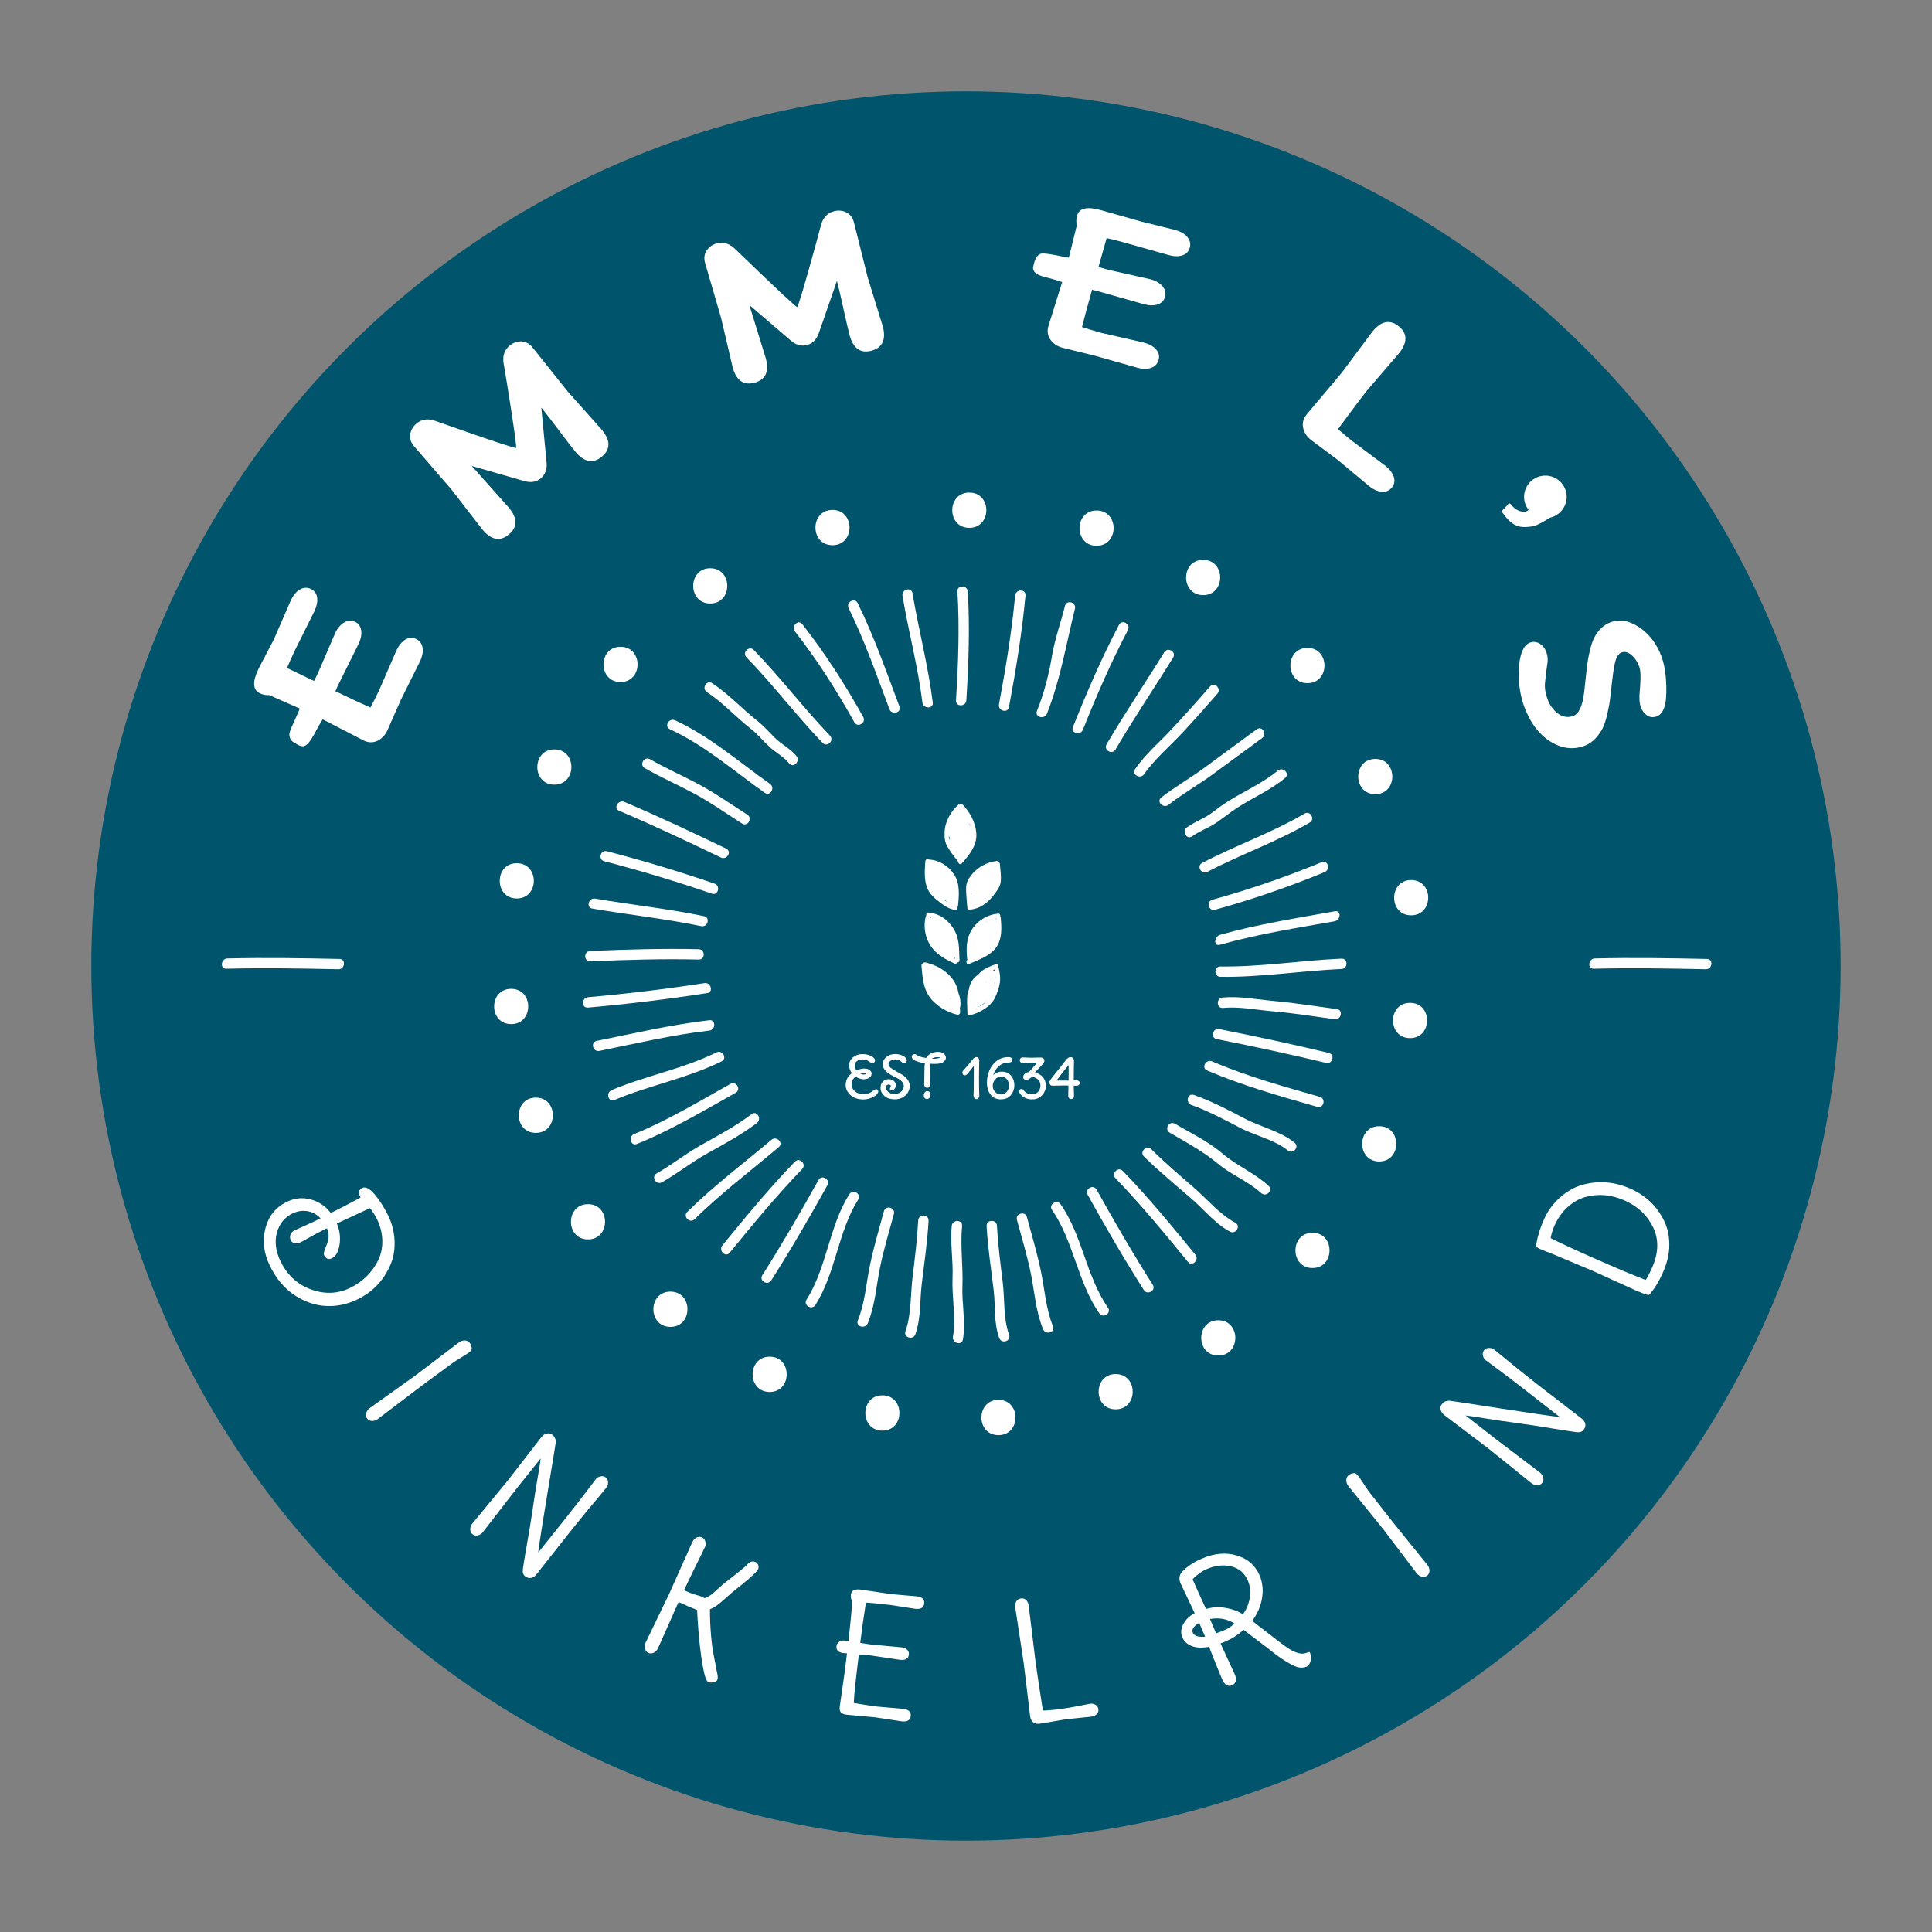 <?xml version="1.0" encoding="utf-8"?>
<svg xmlns="http://www.w3.org/2000/svg" xmlns:xlink="http://www.w3.org/1999/xlink" version="1.1" x="0px" y="0px" viewBox="0 0 651.97 651.97" style="enable-background:new 0 0 651.97 651.97;" xml:space="preserve" width="150" height="150">
<rect x="0" y="0" width="651.97" height="651.97" fill="#808080" stroke="none"/>
<style type="text/css">
	.st0{display:none;}
	.st1{display:inline;}
	.st2{fill:#1D1D1B;}
	.st3{fill:#FFFFFF;}
	.st4{fill:#00546C;}
	.st5{display:inline;fill:none;stroke:#DDDB00;stroke-width:0.202;stroke-miterlimit:10;}
	.st6{display:inline;fill:none;stroke:#DDDB00;stroke-width:0.133;stroke-miterlimit:10;}
</style>
<g id="Ebene_1">
</g>
<g id="Ebene_3" class="st0">
	<g class="st1">
		<path class="st2" d="M315.33,262.57c-0.22,2.83,0.28,5.62,0.04,8.44c-0.2,2.44-0.26,4.75-0.07,7.2c0.08,1.12,1.83,1.13,1.75,0    c-0.19-2.57-0.07-4.95,0.12-7.51c0.2-2.71-0.3-5.39-0.09-8.12C317.17,261.44,315.42,261.45,315.33,262.57L315.33,262.57z"/>
	</g>
	<g class="st1">
		<path class="st2" d="M323.65,262.96c-0.8,2.13-0.74,4.6-1.02,6.85c-0.38,3-0.88,5.98-1.46,8.94c-0.21,1.1,1.47,1.57,1.69,0.47    c0.52-2.66,0.98-5.33,1.34-8.02c0.34-2.52,0.24-5.38,1.14-7.77C325.73,262.37,324.04,261.92,323.65,262.96L323.65,262.96z"/>
	</g>
	<g class="st1">
		<path class="st2" d="M330.74,264.6c-0.74,5.23-2.26,10.11-3.99,15.08c-0.37,1.07,1.32,1.52,1.69,0.47    c1.73-4.97,3.26-9.85,3.99-15.08C332.58,263.97,330.9,263.49,330.74,264.6L330.74,264.6z"/>
	</g>
	<g class="st1">
		<path class="st2" d="M338.23,267.52c-0.7,2.49-2.07,4.69-2.99,7.1c-0.88,2.29-1.87,5.1-3.08,7.25c-0.55,0.98,0.96,1.86,1.51,0.88    c1.19-2.11,2.1-4.59,2.99-6.85c1.04-2.65,2.49-5.17,3.26-7.92C340.22,266.9,338.53,266.43,338.23,267.52L338.23,267.52z"/>
	</g>
	<g class="st1">
		<path class="st2" d="M344.66,271.71c-0.26,2.07-2.6,4.43-3.7,6.16c-1.38,2.16-2.72,4.33-4.04,6.53c-0.58,0.97,0.93,1.85,1.51,0.88    c1.58-2.63,3.2-5.24,4.87-7.82c1.16-1.8,2.83-3.58,3.11-5.75C346.56,270.6,344.8,270.61,344.66,271.71L344.66,271.71z"/>
	</g>
	<g class="st1">
		<path class="st2" d="M342.45,289.28c2.22-1.68,3.2-3.77,4.9-5.88c1.79-2.22,4.03-3.87,5.68-6.24c0.65-0.93-0.87-1.8-1.51-0.88    c-1.53,2.19-3.54,3.68-5.26,5.68c-1.68,1.95-2.58,4.21-4.7,5.81C340.68,288.44,341.55,289.96,342.45,289.28L342.45,289.28z"/>
	</g>
	<g class="st1">
		<path class="st2" d="M345.97,293.6c4.63-2.92,9.22-5.87,13.52-9.27c0.88-0.7-0.36-1.93-1.24-1.24c-4.17,3.31-8.66,6.16-13.16,8.99    C344.14,292.69,345.01,294.2,345.97,293.6L345.97,293.6z"/>
	</g>
	<g class="st1">
		<path class="st2" d="M349.76,297.96c1.9-1.62,4.39-2.71,6.55-3.96c2.3-1.34,4.61-2.68,6.91-4.01c0.97-0.57,0.09-2.08-0.88-1.51    c-2.61,1.52-5.22,3.03-7.84,4.55c-2.01,1.16-4.2,2.19-5.98,3.7C347.67,297.46,348.91,298.69,349.76,297.96L349.76,297.96z"/>
	</g>
	<g class="st1">
		<path class="st2" d="M352,303.23c4.92-2.18,9.86-4.32,14.57-6.94c0.98-0.55,0.1-2.06-0.88-1.51c-4.71,2.62-9.65,4.76-14.57,6.94    C350.09,302.17,350.98,303.68,352,303.23L352,303.23z"/>
	</g>
	<g class="st1">
		<path class="st2" d="M352.97,308.84c5.27-1.6,10.46-3.43,15.58-5.48c1.03-0.41,0.58-2.11-0.47-1.69    c-5.12,2.05-10.3,3.87-15.58,5.48C351.43,307.48,351.89,309.17,352.97,308.84L352.97,308.84z"/>
	</g>
	<g class="st1">
		<path class="st2" d="M353.72,313.99c5.33-1.45,10.7-2.69,16.12-3.72c1.11-0.21,0.64-1.9-0.47-1.69    c-5.42,1.03-10.79,2.27-16.12,3.72C352.17,312.6,352.63,314.28,353.72,313.99L353.72,313.99z"/>
	</g>
	<g class="st1">
		<path class="st2" d="M353.47,318.57c5.59-0.54,11.18-0.82,16.79-0.86c1.13-0.01,1.13-1.76,0-1.75c-5.61,0.04-11.2,0.32-16.79,0.86    C352.36,316.93,352.35,318.68,353.47,318.57L353.47,318.57z"/>
	</g>
	<g class="st1">
		<path class="st2" d="M353.37,323.63c5.29,0.74,10.89,1.31,15.97,3.01c1.07,0.36,1.53-1.33,0.47-1.69    c-5.08-1.7-10.68-2.27-15.97-3.01C352.73,321.78,352.26,323.47,353.37,323.63L353.37,323.63z"/>
	</g>
	<g class="st1">
		<path class="st2" d="M351.86,328.99c5.17,0.84,10.28,2.55,15.33,3.89c1.09,0.29,1.55-1.4,0.47-1.69    c-5.06-1.34-10.17-3.05-15.33-3.89C351.23,327.12,350.75,328.81,351.86,328.99L351.86,328.99z"/>
	</g>
	<g class="st1">
		<path class="st2" d="M349.72,334.13c1.36,0.43,2.86,0.76,4.17,1.33c1.19,0.52,2,1.29,3.11,1.85c2.35,1.18,5.09,1.54,7.5,2.69    c1.01,0.48,1.9-1.03,0.88-1.51c-2.32-1.1-4.83-1.54-7.14-2.54c-1.07-0.46-1.95-1.38-3.03-1.87c-1.57-0.71-3.39-1.11-5.03-1.63    C349.11,332.1,348.65,333.79,349.72,334.13L349.72,334.13z"/>
	</g>
	<g class="st1">
		<path class="st2" d="M347.21,339.24c2.57,0.88,4.86,1.93,7.16,3.36c2.05,1.28,4.41,2.05,6.2,3.72c0.82,0.77,2.06-0.47,1.24-1.24    c-1.92-1.78-4.37-2.62-6.56-3.99c-2.44-1.53-4.85-2.6-7.58-3.54C346.61,337.18,346.15,338.87,347.21,339.24L347.21,339.24z"/>
	</g>
	<g class="st1">
		<path class="st2" d="M343.13,342.87c1.8,1.43,3.9,2.44,5.75,3.83c2.54,1.89,5.09,3.75,7.67,5.58c0.92,0.65,1.79-0.86,0.88-1.51    c-2.3-1.64-4.59-3.3-6.87-4.99c-1.99-1.47-4.28-2.63-6.2-4.15C343.49,340.94,342.25,342.17,343.13,342.87L343.13,342.87z"/>
	</g>
	<g class="st1">
		<path class="st2" d="M339.33,346.56c0.88,0.74,1.87,1.16,2.81,1.81c0.96,0.67,1.65,1.63,2.58,2.35c2.49,1.94,5.16,3.46,7.46,5.67    c0.81,0.78,2.05-0.46,1.24-1.24c-1.99-1.91-4.14-3.45-6.42-4.98c-1.1-0.74-1.96-1.63-2.93-2.5c-1.06-0.95-2.4-1.43-3.49-2.34    C339.71,344.61,338.46,345.84,339.33,346.56L339.33,346.56z"/>
	</g>
	<g class="st1">
		<path class="st2" d="M334.13,350c0.94,1.03,2.19,1.57,3.11,2.64c0.76,0.88,1.63,1.49,2.44,2.32c2.03,2.07,3.68,4.43,5.84,6.44    c0.82,0.77,2.07-0.47,1.24-1.24c-1.15-1.06-2.31-2.13-3.34-3.31c-0.87-0.99-1.5-2.22-2.43-3.16c-0.91-0.92-1.92-1.72-2.79-2.68    c-0.83-0.9-2-1.35-2.83-2.25C334.61,347.93,333.38,349.17,334.13,350L334.13,350z"/>
	</g>
	<g class="st1">
		<path class="st2" d="M330.15,352.12c1.95,2.26,3.75,4.4,4.92,7.14c0.88,2.07,2.72,3.45,3.71,5.53c0.48,1.02,1.99,0.13,1.51-0.88    c-0.51-1.06-1.03-2.12-1.82-3c-1.07-1.2-1.61-2.41-2.3-3.83c-1.1-2.25-3.16-4.3-4.78-6.19    C330.65,350.02,329.42,351.27,330.15,352.12L330.15,352.12z"/>
	</g>
	<g class="st1">
		<path class="st2" d="M325.5,353.16c0.91,2.31,2.85,4.18,4,6.4c1.31,2.55,2.33,5.27,3.46,7.9c0.44,1.03,1.95,0.14,1.51-0.88    c-1.02-2.37-1.97-4.8-3.09-7.13c-1.13-2.36-3.25-4.36-4.19-6.75C326.78,351.66,325.09,352.11,325.5,353.16L325.5,353.16z"/>
	</g>
	<g class="st1">
		<path class="st2" d="M321.63,353.77c0.07,2.26,1.69,3.95,2.6,5.97c1.36,3,2.42,6.14,3.35,9.3c0.32,1.08,2.01,0.62,1.69-0.47    c-0.83-2.8-1.77-5.56-2.9-8.26c-0.82-1.95-2.92-4.45-2.99-6.54C323.34,352.65,321.59,352.64,321.63,353.77L321.63,353.77z"/>
	</g>
	<g class="st1">
		<path class="st2" d="M317.47,354.53c0.75,2.77,1.38,5.44,1.74,8.29c0.29,2.37,1.45,4.56,1.47,6.95c0.01,1.13,1.76,1.13,1.75,0    c-0.02-2.67-1.23-5.15-1.54-7.8c-0.32-2.7-1.01-5.29-1.72-7.91C318.86,352.97,317.17,353.44,317.47,354.53L317.47,354.53z"/>
	</g>
	<g class="st1">
		<path class="st2" d="M313.75,354.3c-0.02,2.55,0.57,4.9,0.77,7.41c0.23,2.85,0.06,5.72,0.33,8.59c0.1,1.11,1.86,1.12,1.75,0    c-0.26-2.79-0.16-5.52-0.28-8.29c-0.11-2.59-0.84-5.07-0.82-7.71C315.51,353.18,313.76,353.17,313.75,354.3L313.75,354.3z"/>
	</g>
	<g class="st1">
		<path class="st2" d="M309.65,370.01c1.22-5.15,0.18-10.84,1.71-15.93c0.33-1.08-1.36-1.54-1.69-0.47    c-1.54,5.11-0.49,10.78-1.71,15.93C307.7,370.64,309.38,371.11,309.65,370.01L309.65,370.01z"/>
	</g>
	<g class="st1">
		<path class="st2" d="M302.38,368.36c1.32-5.12,2.61-10.25,3.87-15.38c0.27-1.09-1.42-1.56-1.69-0.47    c-1.26,5.13-2.55,10.26-3.87,15.38C300.41,368.99,302.1,369.45,302.38,368.36L302.38,368.36z"/>
	</g>
	<g class="st1">
		<path class="st2" d="M294.78,365.5c2-4.96,4-9.91,6-14.87c0.42-1.04-1.27-1.5-1.69-0.47c-2,4.96-4,9.91-6,14.87    C292.67,366.08,294.36,366.54,294.78,365.5L294.78,365.5z"/>
	</g>
	<g class="st1">
		<path class="st2" d="M288.2,362.2c1.14-2.37,3.06-4.17,4.42-6.39c1.42-2.32,2.36-4.86,4.02-7.03c0.68-0.89-0.84-1.77-1.51-0.88    c-1.67,2.18-2.6,4.71-4.02,7.03c-1.37,2.23-3.28,4.02-4.42,6.39C286.2,362.33,287.71,363.22,288.2,362.2L288.2,362.2z"/>
	</g>
	<g class="st1">
		<path class="st2" d="M282.7,358.32c3.16-4.09,6.73-7.81,10.26-11.58c0.77-0.82-0.47-2.06-1.24-1.24    c-3.63,3.88-7.28,7.72-10.53,11.94C280.51,358.33,282.02,359.2,282.7,358.32L282.7,358.32z"/>
	</g>
	<g class="st1">
		<path class="st2" d="M277.48,353.77c3.96-3.46,7.82-7.14,12.11-10.2c0.91-0.65,0.04-2.17-0.88-1.51    c-4.42,3.15-8.39,6.91-12.47,10.47C275.39,353.27,276.64,354.5,277.48,353.77L277.48,353.77z"/>
	</g>
	<g class="st1">
		<path class="st2" d="M271.71,347.43c-0.01,0.03-0.02,0.07-0.02,0.1c-0.15,0.63,0.42,1.28,1.08,1.08c0.74-0.23,1.08-0.95,1.64-1.43    c1.15-0.98,2.7-1.29,4.02-1.97c2.74-1.41,5.22-3.53,7.73-5.31c0.91-0.65,0.04-2.16-0.88-1.51c-2.42,1.71-4.79,3.7-7.39,5.13    c-0.97,0.54-2.05,0.84-3.04,1.32c-0.79,0.38-1.91,1.89-2.54,2.08c0.36,0.36,0.72,0.72,1.08,1.08c0.01-0.03,0.02-0.07,0.02-0.1    C273.67,346.8,271.98,346.33,271.71,347.43L271.71,347.43z"/>
	</g>
	<g class="st1">
		<path class="st2" d="M269.45,342.7c4.46-2.79,9.61-4.65,13.85-7.72c0.9-0.65,0.03-2.17-0.88-1.51c-4.25,3.07-9.39,4.93-13.85,7.72    C267.62,341.79,268.5,343.3,269.45,342.7L269.45,342.7z"/>
	</g>
	<g class="st1">
		<path class="st2" d="M265.9,336.43c5.09-1.99,10.5-3.4,15.45-5.71c1.02-0.47,0.13-1.98-0.88-1.51c-4.8,2.24-10.09,3.6-15.03,5.53    C264.4,335.15,264.85,336.84,265.9,336.43L265.9,336.43z"/>
	</g>
	<g class="st1">
		<path class="st2" d="M263.7,329.47c5.27-0.94,10.53-1.98,15.77-3.11c1.1-0.24,0.63-1.92-0.47-1.69    c-5.24,1.13-10.49,2.16-15.77,3.11C262.13,327.98,262.6,329.66,263.7,329.47L263.7,329.47z"/>
	</g>
	<g class="st1">
		<path class="st2" d="M262.25,323.03c5.43-1.11,11.01-0.66,16.42-1.92c1.1-0.26,0.63-1.94-0.47-1.69    c-5.4,1.26-10.99,0.81-16.42,1.92C260.68,321.57,261.15,323.26,262.25,323.03L262.25,323.03z"/>
	</g>
	<g class="st1">
		<path class="st2" d="M262.27,316.51c5.29-0.34,10.58-0.47,15.88-0.39c1.13,0.02,1.13-1.73,0-1.75c-5.3-0.08-10.59,0.05-15.88,0.39    C261.15,314.83,261.15,316.58,262.27,316.51L262.27,316.51z"/>
	</g>
	<g class="st1">
		<path class="st2" d="M263.12,308.91c5.13,0.58,10.22,1.39,15.28,2.44c1.1,0.23,1.57-1.46,0.47-1.69    c-5.21-1.08-10.46-1.91-15.75-2.5C262,307.04,262.01,308.79,263.12,308.91L263.12,308.91z"/>
	</g>
	<g class="st1">
		<path class="st2" d="M264.43,301.82c5.06,1.51,10.1,3.11,15.11,4.79c1.07,0.36,1.53-1.33,0.47-1.69    c-5.01-1.68-10.05-3.27-15.11-4.79C263.82,299.81,263.35,301.5,264.43,301.82L264.43,301.82z"/>
	</g>
	<g class="st1">
		<path class="st2" d="M266.84,294.66c4.93,1.86,9.47,4.38,14.09,6.88c0.99,0.53,1.88-0.98,0.88-1.51    c-4.75-2.56-9.44-5.14-14.5-7.05C266.25,292.58,265.79,294.27,266.84,294.66L266.84,294.66z"/>
	</g>
	<g class="st1">
		<path class="st2" d="M270.3,288.57c5.1,1.53,8.77,5.62,13.38,8.09c0.99,0.53,1.88-0.98,0.88-1.51c-4.76-2.55-8.53-6.68-13.8-8.27    C269.69,286.56,269.23,288.25,270.3,288.57L270.3,288.57z"/>
	</g>
	<g class="st1">
		<path class="st2" d="M273.83,282.74c2.53,1.63,5.35,3.12,7.63,5.09c1.81,1.56,3.5,3.07,5.5,4.41c0.94,0.63,1.81-0.89,0.88-1.51    c-2.18-1.47-3.96-3.28-6.03-4.86c-2.24-1.71-4.73-3.12-7.1-4.64C273.76,280.62,272.88,282.13,273.83,282.74L273.83,282.74z"/>
	</g>
	<g class="st1">
		<path class="st2" d="M279.03,277.04c1.83,1.91,3.91,3.46,5.65,5.46c1.8,2.06,3.78,3.99,6.1,5.46c0.95,0.6,1.83-0.91,0.88-1.51    c-2.35-1.49-4.45-3.56-6.19-5.73c-1.5-1.88-3.54-3.17-5.21-4.91C279.48,274.98,278.25,276.22,279.03,277.04L279.03,277.04z"/>
	</g>
	<g class="st1">
		<path class="st2" d="M285.13,272.62c3.51,3.61,7.46,7.52,9.79,12.03c0.52,1,2.03,0.12,1.51-0.88c-2.41-4.67-6.43-8.65-10.06-12.39    C285.58,270.57,284.34,271.81,285.13,272.62L285.13,272.62z"/>
	</g>
	<g class="st1">
		<path class="st2" d="M291.97,268.58c1.74,2.04,3.25,4.23,4.49,6.61c0.49,0.94,0.89,1.94,1.42,2.86c0.69,1.19,1.65,2.12,2.09,3.45    c0.35,1.06,2.04,0.61,1.69-0.47c-0.78-2.34-2.54-4.52-3.69-6.73c-1.3-2.51-2.93-4.81-4.76-6.96    C292.48,266.49,291.25,267.73,291.97,268.58L291.97,268.58z"/>
	</g>
	<g class="st1">
		<path class="st2" d="M299.6,265.26c1.31,2.52,2.25,5.13,3.17,7.81c0.77,2.23,1.17,4.69,2.36,6.74c0.57,0.97,2.08,0.09,1.51-0.88    c-1.39-2.39-1.91-5.54-2.82-8.15c-0.77-2.22-1.62-4.3-2.71-6.39C300.59,263.38,299.08,264.26,299.6,265.26L299.6,265.26z"/>
	</g>
	<g class="st1">
		<path class="st2" d="M307.37,263.05c0.06,1.24,0.46,2.14,0.76,3.34c0.42,1.65,0.47,3.38,0.66,5.06c0.29,2.5,0.71,4.99,1.07,7.48    c0.16,1.11,1.85,0.64,1.69-0.47c-0.39-2.64-0.83-5.27-1.1-7.92c-0.26-2.48-1.2-5.06-1.33-7.49    C309.06,261.93,307.31,261.92,307.37,263.05L307.37,263.05z"/>
	</g>
	<g class="st1">
		<path class="st3" d="M930.6,265.57c-0.22,2.83,0.28,5.62,0.04,8.44c-0.2,2.44-0.26,4.75-0.07,7.2c0.08,1.12,1.83,1.13,1.75,0    c-0.19-2.57-0.07-4.95,0.12-7.51c0.2-2.71-0.3-5.39-0.09-8.12C932.44,264.44,930.69,264.45,930.6,265.57L930.6,265.57z"/>
	</g>
	<g class="st1">
		<path class="st3" d="M938.92,265.96c-0.8,2.13-0.74,4.6-1.02,6.85c-0.38,3-0.88,5.98-1.46,8.94c-0.21,1.1,1.47,1.57,1.69,0.47    c0.52-2.66,0.98-5.33,1.34-8.02c0.34-2.52,0.24-5.38,1.14-7.77C941.01,265.37,939.32,264.92,938.92,265.96L938.92,265.96z"/>
	</g>
	<g class="st1">
		<path class="st3" d="M946.02,267.6c-0.74,5.23-2.26,10.11-3.99,15.08c-0.37,1.07,1.32,1.52,1.69,0.47    c1.73-4.97,3.26-9.85,3.99-15.08C947.86,266.97,946.17,266.49,946.02,267.6L946.02,267.6z"/>
	</g>
	<g class="st1">
		<path class="st3" d="M953.51,270.52c-0.7,2.49-2.07,4.69-2.99,7.1c-0.88,2.29-1.87,5.1-3.08,7.25c-0.55,0.98,0.96,1.86,1.51,0.88    c1.19-2.11,2.1-4.59,2.99-6.85c1.04-2.65,2.49-5.17,3.26-7.92C955.5,269.9,953.81,269.43,953.51,270.52L953.51,270.52z"/>
	</g>
	<g class="st1">
		<path class="st3" d="M959.94,274.71c-0.26,2.07-2.6,4.43-3.7,6.16c-1.38,2.16-2.72,4.33-4.04,6.53c-0.58,0.97,0.93,1.85,1.51,0.88    c1.58-2.63,3.2-5.24,4.87-7.82c1.16-1.8,2.83-3.58,3.11-5.75C961.83,273.6,960.08,273.61,959.94,274.71L959.94,274.71z"/>
	</g>
	<g class="st1">
		<path class="st3" d="M957.73,292.28c2.22-1.68,3.2-3.77,4.9-5.88c1.79-2.22,4.03-3.87,5.68-6.24c0.65-0.93-0.87-1.8-1.51-0.88    c-1.53,2.19-3.54,3.68-5.26,5.68c-1.68,1.95-2.58,4.21-4.7,5.81C955.96,291.44,956.83,292.96,957.73,292.28L957.73,292.28z"/>
	</g>
	<g class="st1">
		<path class="st3" d="M961.25,296.6c4.63-2.92,9.22-5.87,13.52-9.27c0.88-0.7-0.36-1.93-1.24-1.24c-4.17,3.31-8.66,6.16-13.16,8.99    C959.41,295.69,960.29,297.2,961.25,296.6L961.25,296.6z"/>
	</g>
	<g class="st1">
		<path class="st3" d="M965.04,300.96c1.9-1.62,4.39-2.71,6.55-3.96c2.3-1.34,4.61-2.68,6.91-4.01c0.97-0.57,0.09-2.08-0.88-1.51    c-2.61,1.52-5.22,3.03-7.84,4.55c-2.01,1.16-4.2,2.19-5.98,3.7C962.94,300.46,964.18,301.69,965.04,300.96L965.04,300.96z"/>
	</g>
	<g class="st1">
		<path class="st3" d="M967.27,306.23c4.92-2.18,9.86-4.32,14.57-6.94c0.98-0.55,0.1-2.06-0.88-1.51    c-4.71,2.62-9.65,4.76-14.57,6.94C965.36,305.17,966.25,306.68,967.27,306.23L967.27,306.23z"/>
	</g>
	<g class="st1">
		<path class="st3" d="M968.25,311.84c5.27-1.6,10.46-3.43,15.58-5.48c1.03-0.41,0.58-2.11-0.47-1.69    c-5.12,2.05-10.3,3.87-15.58,5.48C966.71,310.48,967.16,312.17,968.25,311.84L968.25,311.84z"/>
	</g>
	<g class="st1">
		<path class="st3" d="M968.99,316.99c5.33-1.45,10.7-2.69,16.12-3.72c1.11-0.21,0.64-1.9-0.47-1.69    c-5.42,1.03-10.79,2.27-16.12,3.72C967.44,315.6,967.9,317.28,968.99,316.99L968.99,316.99z"/>
	</g>
	<g class="st1">
		<path class="st3" d="M968.75,321.57c5.59-0.54,11.18-0.82,16.79-0.86c1.13-0.01,1.13-1.76,0-1.75c-5.61,0.04-11.2,0.32-16.79,0.86    C967.63,319.93,967.62,321.68,968.75,321.57L968.75,321.57z"/>
	</g>
	<g class="st1">
		<path class="st3" d="M968.64,326.63c5.29,0.74,10.89,1.31,15.97,3.01c1.07,0.36,1.53-1.33,0.47-1.69    c-5.08-1.7-10.68-2.27-15.97-3.01C968.01,324.78,967.53,326.47,968.64,326.63L968.64,326.63z"/>
	</g>
	<g class="st1">
		<path class="st3" d="M967.14,331.99c5.17,0.84,10.28,2.55,15.33,3.89c1.09,0.29,1.55-1.4,0.47-1.69    c-5.06-1.34-10.17-3.05-15.33-3.89C966.5,330.12,966.03,331.81,967.14,331.99L967.14,331.99z"/>
	</g>
	<g class="st1">
		<path class="st3" d="M964.99,337.13c1.36,0.43,2.86,0.76,4.17,1.33c1.19,0.52,2,1.29,3.11,1.85c2.35,1.18,5.09,1.54,7.5,2.69    c1.01,0.48,1.9-1.03,0.88-1.51c-2.32-1.1-4.83-1.54-7.14-2.54c-1.07-0.46-1.95-1.38-3.03-1.87c-1.57-0.71-3.39-1.11-5.03-1.63    C964.38,335.1,963.92,336.79,964.99,337.13L964.99,337.13z"/>
	</g>
	<g class="st1">
		<path class="st3" d="M962.48,342.24c2.57,0.88,4.86,1.93,7.16,3.36c2.05,1.28,4.41,2.05,6.2,3.72c0.82,0.77,2.06-0.47,1.24-1.24    c-1.92-1.78-4.37-2.62-6.56-3.99c-2.44-1.53-4.85-2.6-7.58-3.54C961.88,340.18,961.42,341.87,962.48,342.24L962.48,342.24z"/>
	</g>
	<g class="st1">
		<path class="st3" d="M958.4,345.87c1.8,1.43,3.9,2.44,5.75,3.83c2.54,1.89,5.09,3.75,7.67,5.58c0.92,0.65,1.79-0.86,0.88-1.51    c-2.3-1.64-4.59-3.3-6.87-4.99c-1.99-1.47-4.28-2.63-6.2-4.15C958.77,343.94,957.52,345.17,958.4,345.87L958.4,345.87z"/>
	</g>
	<g class="st1">
		<path class="st3" d="M954.6,349.56c0.88,0.74,1.87,1.16,2.81,1.81c0.96,0.67,1.65,1.63,2.58,2.35c2.49,1.94,5.16,3.46,7.46,5.67    c0.81,0.78,2.05-0.46,1.24-1.24c-1.99-1.91-4.14-3.45-6.42-4.98c-1.1-0.74-1.96-1.63-2.93-2.5c-1.06-0.95-2.4-1.43-3.49-2.34    C954.98,347.61,953.74,348.84,954.6,349.56L954.6,349.56z"/>
	</g>
	<g class="st1">
		<path class="st3" d="M949.41,353c0.94,1.03,2.19,1.57,3.11,2.64c0.76,0.88,1.63,1.49,2.44,2.32c2.03,2.07,3.68,4.43,5.84,6.44    c0.82,0.77,2.07-0.47,1.24-1.24c-1.15-1.06-2.31-2.13-3.34-3.31c-0.87-0.99-1.5-2.22-2.43-3.16c-0.91-0.92-1.92-1.72-2.79-2.68    c-0.83-0.9-2-1.35-2.83-2.25C949.89,350.93,948.65,352.17,949.41,353L949.41,353z"/>
	</g>
	<g class="st1">
		<path class="st3" d="M945.42,355.12c1.95,2.26,3.75,4.4,4.92,7.14c0.88,2.07,2.72,3.45,3.71,5.53c0.48,1.02,1.99,0.13,1.51-0.88    c-0.51-1.06-1.03-2.12-1.82-3c-1.07-1.2-1.61-2.41-2.3-3.83c-1.1-2.25-3.16-4.3-4.78-6.19    C945.92,353.02,944.69,354.27,945.42,355.12L945.42,355.12z"/>
	</g>
	<g class="st1">
		<path class="st3" d="M940.78,356.16c0.91,2.31,2.85,4.18,4,6.4c1.31,2.55,2.33,5.27,3.46,7.9c0.44,1.03,1.95,0.14,1.51-0.88    c-1.02-2.37-1.97-4.8-3.09-7.13c-1.13-2.36-3.25-4.36-4.19-6.75C942.06,354.66,940.36,355.11,940.78,356.16L940.78,356.16z"/>
	</g>
	<g class="st1">
		<path class="st3" d="M936.9,356.77c0.07,2.26,1.69,3.95,2.6,5.97c1.36,3,2.42,6.14,3.35,9.3c0.32,1.08,2.01,0.62,1.69-0.47    c-0.83-2.8-1.77-5.56-2.9-8.26c-0.82-1.95-2.92-4.45-2.99-6.54C938.62,355.65,936.87,355.64,936.9,356.77L936.9,356.77z"/>
	</g>
	<g class="st1">
		<path class="st3" d="M932.74,357.53c0.75,2.77,1.38,5.44,1.74,8.29c0.29,2.37,1.45,4.56,1.47,6.95c0.01,1.13,1.76,1.13,1.75,0    c-0.02-2.67-1.23-5.15-1.54-7.8c-0.32-2.7-1.01-5.29-1.72-7.91C934.13,355.97,932.45,356.44,932.74,357.53L932.74,357.53z"/>
	</g>
	<g class="st1">
		<path class="st3" d="M929.02,357.3c-0.02,2.55,0.57,4.9,0.77,7.41c0.23,2.85,0.06,5.72,0.33,8.59c0.1,1.11,1.85,1.12,1.75,0    c-0.26-2.79-0.16-5.52-0.28-8.29c-0.11-2.59-0.84-5.07-0.82-7.71C930.78,356.18,929.03,356.17,929.02,357.3L929.02,357.3z"/>
	</g>
	<g class="st1">
		<path class="st3" d="M924.92,373.01c1.22-5.15,0.18-10.84,1.71-15.93c0.33-1.08-1.36-1.54-1.69-0.47    c-1.54,5.11-0.49,10.78-1.71,15.93C922.97,373.64,924.66,374.11,924.92,373.01L924.92,373.01z"/>
	</g>
	<g class="st1">
		<path class="st3" d="M917.65,371.36c1.32-5.12,2.61-10.25,3.87-15.38c0.27-1.09-1.42-1.56-1.69-0.47    c-1.26,5.13-2.55,10.26-3.87,15.38C915.69,371.99,917.37,372.45,917.65,371.36L917.65,371.36z"/>
	</g>
	<g class="st1">
		<path class="st3" d="M910.06,368.5c2-4.96,4-9.91,6-14.87c0.42-1.04-1.27-1.5-1.69-0.47c-2,4.96-4,9.91-6,14.87    C907.95,369.08,909.64,369.54,910.06,368.5L910.06,368.5z"/>
	</g>
	<g class="st1">
		<path class="st3" d="M903.47,365.2c1.14-2.37,3.06-4.17,4.42-6.39c1.42-2.32,2.36-4.86,4.02-7.03c0.68-0.89-0.84-1.77-1.51-0.88    c-1.67,2.18-2.6,4.71-4.02,7.03c-1.37,2.23-3.28,4.02-4.42,6.39C901.48,365.33,902.98,366.22,903.47,365.2L903.47,365.2z"/>
	</g>
	<g class="st1">
		<path class="st3" d="M897.98,361.32c3.16-4.09,6.73-7.81,10.26-11.58c0.77-0.82-0.47-2.06-1.24-1.24    c-3.63,3.88-7.28,7.72-10.53,11.94C895.78,361.33,897.3,362.2,897.98,361.32L897.98,361.32z"/>
	</g>
	<g class="st1">
		<path class="st3" d="M892.76,356.77c3.96-3.46,7.82-7.14,12.11-10.2c0.91-0.65,0.04-2.17-0.88-1.51    c-4.42,3.15-8.39,6.91-12.47,10.47C890.67,356.27,891.91,357.5,892.76,356.77L892.76,356.77z"/>
	</g>
	<g class="st1">
		<path class="st3" d="M886.99,350.43c-0.01,0.03-0.02,0.07-0.02,0.1c-0.15,0.63,0.42,1.28,1.08,1.08c0.74-0.23,1.08-0.95,1.64-1.43    c1.15-0.98,2.7-1.29,4.02-1.97c2.74-1.41,5.22-3.53,7.73-5.31c0.91-0.65,0.04-2.16-0.88-1.51c-2.42,1.71-4.79,3.7-7.39,5.13    c-0.97,0.54-2.05,0.84-3.04,1.32c-0.79,0.38-1.91,1.89-2.54,2.08c0.36,0.36,0.72,0.72,1.08,1.08c0.01-0.03,0.02-0.07,0.02-0.1    C888.94,349.8,887.25,349.33,886.99,350.43L886.99,350.43z"/>
	</g>
	<g class="st1">
		<path class="st3" d="M884.73,345.7c4.46-2.79,9.61-4.65,13.85-7.72c0.9-0.65,0.03-2.17-0.88-1.51c-4.25,3.07-9.39,4.93-13.85,7.72    C882.89,344.79,883.77,346.3,884.73,345.7L884.73,345.7z"/>
	</g>
	<g class="st1">
		<path class="st3" d="M881.18,339.43c5.09-1.99,10.5-3.4,15.45-5.71c1.02-0.47,0.13-1.98-0.88-1.51c-4.8,2.24-10.09,3.6-15.03,5.53    C879.67,338.15,880.12,339.84,881.18,339.43L881.18,339.43z"/>
	</g>
	<g class="st1">
		<path class="st3" d="M878.98,332.47c5.27-0.94,10.53-1.98,15.77-3.11c1.1-0.24,0.63-1.92-0.47-1.69    c-5.24,1.13-10.49,2.16-15.77,3.11C877.41,330.98,877.88,332.66,878.98,332.47L878.98,332.47z"/>
	</g>
	<g class="st1">
		<path class="st3" d="M877.53,326.03c5.43-1.11,11.01-0.66,16.42-1.92c1.1-0.26,0.63-1.94-0.47-1.69    c-5.4,1.26-10.99,0.81-16.42,1.92C875.96,324.57,876.42,326.26,877.53,326.03L877.53,326.03z"/>
	</g>
	<g class="st1">
		<path class="st3" d="M877.55,319.51c5.29-0.34,10.58-0.47,15.88-0.39c1.13,0.02,1.13-1.73,0-1.75c-5.3-0.08-10.59,0.05-15.88,0.39    C876.43,317.83,876.42,319.58,877.55,319.51L877.55,319.51z"/>
	</g>
	<g class="st1">
		<path class="st3" d="M878.39,311.91c5.13,0.58,10.22,1.39,15.28,2.44c1.1,0.23,1.57-1.46,0.47-1.69    c-5.21-1.08-10.46-1.91-15.75-2.5C877.28,310.04,877.28,311.79,878.39,311.91L878.39,311.91z"/>
	</g>
	<g class="st1">
		<path class="st3" d="M879.71,304.82c5.06,1.51,10.1,3.11,15.11,4.79c1.07,0.36,1.53-1.33,0.47-1.69    c-5.01-1.68-10.05-3.27-15.11-4.79C879.09,302.81,878.63,304.5,879.71,304.82L879.71,304.82z"/>
	</g>
	<g class="st1">
		<path class="st3" d="M882.12,297.66c4.93,1.86,9.47,4.38,14.09,6.88c0.99,0.53,1.88-0.98,0.88-1.51    c-4.75-2.56-9.44-5.14-14.5-7.05C881.53,295.58,881.07,297.27,882.12,297.66L882.12,297.66z"/>
	</g>
	<g class="st1">
		<path class="st3" d="M885.58,291.57c5.1,1.53,8.77,5.62,13.38,8.09c0.99,0.53,1.88-0.98,0.88-1.51c-4.76-2.55-8.53-6.68-13.8-8.27    C884.96,289.56,884.5,291.25,885.58,291.57L885.58,291.57z"/>
	</g>
	<g class="st1">
		<path class="st3" d="M889.1,285.74c2.53,1.63,5.35,3.12,7.63,5.09c1.81,1.56,3.5,3.07,5.5,4.41c0.94,0.63,1.81-0.89,0.88-1.51    c-2.18-1.47-3.96-3.28-6.03-4.86c-2.24-1.71-4.73-3.12-7.1-4.64C889.04,283.62,888.16,285.13,889.1,285.74L889.1,285.74z"/>
	</g>
	<g class="st1">
		<path class="st3" d="M894.3,280.04c1.83,1.91,3.91,3.46,5.65,5.46c1.8,2.06,3.78,3.99,6.1,5.46c0.95,0.6,1.83-0.91,0.88-1.51    c-2.35-1.49-4.45-3.56-6.19-5.73c-1.5-1.88-3.54-3.17-5.21-4.91C894.76,277.98,893.52,279.22,894.3,280.04L894.3,280.04z"/>
	</g>
	<g class="st1">
		<path class="st3" d="M900.4,275.62c3.51,3.61,7.46,7.52,9.79,12.03c0.52,1,2.03,0.12,1.51-0.88c-2.41-4.67-6.43-8.65-10.06-12.39    C900.85,273.58,899.62,274.81,900.4,275.62L900.4,275.62z"/>
	</g>
	<g class="st1">
		<path class="st3" d="M907.25,271.58c1.74,2.04,3.25,4.23,4.49,6.61c0.49,0.94,0.89,1.94,1.42,2.86c0.69,1.19,1.65,2.12,2.09,3.45    c0.35,1.06,2.04,0.61,1.69-0.47c-0.78-2.34-2.54-4.52-3.69-6.73c-1.3-2.51-2.93-4.81-4.76-6.96    C907.76,269.49,906.52,270.73,907.25,271.58L907.25,271.58z"/>
	</g>
	<g class="st1">
		<path class="st3" d="M914.87,268.26c1.31,2.52,2.25,5.13,3.17,7.81c0.77,2.23,1.17,4.69,2.36,6.74c0.57,0.97,2.08,0.09,1.51-0.88    c-1.39-2.39-1.91-5.54-2.82-8.15c-0.77-2.22-1.62-4.3-2.71-6.39C915.86,266.38,914.35,267.26,914.87,268.26L914.87,268.26z"/>
	</g>
	<g class="st1">
		<path class="st3" d="M922.65,266.05c0.06,1.24,0.46,2.14,0.76,3.34c0.42,1.65,0.47,3.38,0.66,5.06c0.29,2.5,0.71,4.99,1.07,7.48    c0.16,1.11,1.85,0.64,1.69-0.47c-0.39-2.64-0.83-5.27-1.1-7.92c-0.26-2.48-1.2-5.06-1.33-7.49    C924.34,264.93,922.59,264.92,922.65,266.05L922.65,266.05z"/>
	</g>
</g>
<g id="Ebene_4">
	<circle class="st4" cx="325.98" cy="325.98" r="295.16"/>
	<g>
		<g>
			<g>
				<path class="st3" d="M527.18,172.05c0.92-1.2,1.49-2.68,1.51-4.31c0.03-3.97-3.17-7.21-7.14-7.24      c-3.97-0.03-7.21,3.17-7.24,7.14c-0.01,1.68,0.58,3.2,1.53,4.43c-0.21,0.21-0.49,0.36-0.76,0.5c-0.05,0.02-0.15,0.06-0.2,0.06      c-0.27,0.05-0.54,0.08-0.8,0.06c-0.15-0.01-0.5-0.07-0.54-0.06c-1.58-0.26-2.91-1.4-3.91-2.65c-0.08-0.1-0.48-0.14-0.68,0.12      c-0.62,0.8-1.9,2.08-2.06,2.22c-0.16,0.14-0.13,0.3-0.06,0.39c1.29,1.78,2.67,3.62,4.72,4.56c1.23,0.56,2.85,0.72,4.36,0.5      c0.96-0.07,1.95-0.27,2.77-0.64c1.5-0.68,2.95-1.54,4.39-2.44c1.62-0.36,3.02-1.28,4.03-2.54c0.01,0,0.02-0.01,0.02-0.01      C527.15,172.12,527.17,172.09,527.18,172.05z"/>
				<path class="st3" d="M203.1,145.05l-11.45-12.85l-12-15.02l0,0c-1.07-1.29-2.34-1.95-3.79-1.97c-0.01,0-0.01,0-0.02,0      c-1.42-0.01-2.73,0.47-3.88,1.44c-1.71,1.42-2.4,3.4-2.03,5.88l1.19,7.1c2.66,16.49,3.15,20.9,3.05,21.57      c-0.78-0.06-6.33-1.76-27.45-9.22c-2.38-0.81-4.45-0.5-6.15,0.92c-1.16,0.97-1.88,2.17-2.12,3.57      c-0.25,1.41,0.17,2.79,1.25,4.08l12.56,14.54l10.55,13.62c1.74,2.09,3.49,3.14,5.24,3.15c1.22,0.01,2.45-0.49,3.66-1.5      c2.95-2.46,2.96-5.5,0-9.06l-12.52-14.05l17.46,5.01c2.33,0.74,4.3,0.46,5.87-0.85c1.57-1.31,2.21-3.25,1.89-5.75l-1.74-18.12      c1.37,1.67,3.3,4.18,5.76,7.45c2.7,3.6,4.64,6.11,5.77,7.47c2.95,3.55,5.95,4.11,8.9,1.65c1.48-1.23,2.22-2.62,2.22-4.13      C205.32,148.48,204.57,146.82,203.1,145.05z"/>
				<path class="st3" d="M297.89,110.08l-5.07-16.45l-4.67-18.65l0,0c-0.44-1.62-1.32-2.75-2.62-3.36      c-1.29-0.61-2.69-0.72-4.15-0.32c-2.14,0.58-3.59,2.1-4.29,4.51l-1.87,6.95c-4.43,16.11-5.83,20.32-6.2,20.89      c-0.69-0.38-5.02-4.23-21.13-19.8c-1.82-1.72-3.83-2.3-5.98-1.72c-1.46,0.39-2.61,1.19-3.41,2.37c-0.82,1.18-1.01,2.6-0.57,4.23      l5.38,18.45l3.93,16.77c0.6,2.21,1.53,3.77,2.75,4.64c0.85,0.6,1.85,0.88,3,0.83c0.52-0.02,1.08-0.11,1.66-0.27      c1.85-0.5,3.11-1.45,3.74-2.83c0.62-1.37,0.63-3.18,0.03-5.4l-5.54-17.98l13.79,11.82c1.8,1.64,3.72,2.2,5.69,1.67      c1.98-0.54,3.36-2.04,4.11-4.45l5.96-17.2c0.54,2.08,1.26,5.15,2.14,9.17c0.97,4.41,1.69,7.5,2.14,9.19      c1.21,4.46,3.7,6.21,7.41,5.21C297.83,117.31,299.1,114.55,297.89,110.08z"/>
				<path class="st3" d="M142.6,218.6c-0.23-1.39-0.96-2.39-2.18-2.97s-2.44-0.52-3.63,0.19c-1.16,0.7-2.17,1.92-2.99,3.63      l-5.76,13.26c-1.4,2.92-2.4,4.9-3.04,6.06c-2.77-1.23-6.74-3.08-11.82-5.52c0.36-0.76,0.66-1.42,0.89-2l6.92-13.94      c0.78-1.62,1.09-3.14,0.91-4.5c-0.18-1.4-0.88-2.4-2.08-2.97c-1.2-0.58-2.44-0.51-3.67,0.21c-1.21,0.7-2.23,1.88-3.01,3.51      l-5.83,13.55c-0.52,1.09-0.97,1.99-1.35,2.68l-9.1-4.37c0.74-1.81,1.67-3.89,2.77-6.18l6.44-12.94c0.82-1.71,1.15-3.26,0.96-4.6      c-0.19-1.37-0.9-2.36-2.12-2.95c-1.22-0.59-2.46-0.53-3.68,0.16c-1.21,0.68-2.23,1.89-3.06,3.61l-5.76,13.26l-5.2,9.96      c-2.07,4.3-1.92,7.06,0.44,8.19c1.06,0.51,2.12,0.72,3.17,0.62l10.34,4.56c-0.17,0.49-0.61,1.47-1.1,2.59      c-1.54,3.49-2.61,5.4-2.39,6.63c0.34,1.87,1.43,2.13,2.75,2.95c0.59,0.37,1.15,0.48,1.39,0.53c2.34,0.48,4.18-4.22,6.07-7.41      c0.38-0.65,0.72-1.21,1-1.66l13.88,7.16c1.56,0.75,3.09,0.78,4.56,0.11c1.46-0.67,2.61-1.85,3.41-3.53l4.52-10.28l6.44-12.94      l0,0C142.52,221.53,142.82,219.97,142.6,218.6z"/>
				<path class="st3" d="M400.7,80c-0.87-1.07-2.25-1.87-4.08-2.39l-11.26-2.78l-13.9-3.93c-2.27-0.64-4.09-0.81-5.41-0.52      c-1.36,0.3-2.23,1.1-2.58,2.37c-0.32,1.14-0.34,2.23-0.07,3.23l-2.71,10.97c-0.28-0.04-0.72-0.06-1.25-0.18      c-3.81-0.87-7.53-1.47-8.27-1.13c-1.49,0.48-2.15,2.59-2.39,3.89c-0.06,0.34-0.19,0.63-0.18,0.86c0.1,2.45,3.32,2.86,6.69,3.81      c1.21,0.34,2.35,0.66,3.15,0.98l-4.66,14.91c-0.47,1.66-0.24,3.17,0.68,4.51c0.91,1.32,2.28,2.25,4.07,2.75l10.91,2.68      l14.26,4.03c0.95,0.27,1.83,0.4,2.65,0.41c0.75,0.01,1.45-0.1,2.07-0.32c1.33-0.46,2.19-1.36,2.55-2.66      c0.37-1.3,0.1-2.49-0.81-3.54c-0.88-1.03-2.26-1.81-4.09-2.33l-14.45-3.3c-3.09-0.87-5.21-1.51-6.49-1.95      c0.73-2.95,1.85-7.07,3.4-12.59c0.8,0.22,1.51,0.4,2.13,0.53l15.32,4.33c1.73,0.49,3.28,0.53,4.59,0.12      c1.34-0.41,2.21-1.27,2.57-2.56c0.36-1.28,0.08-2.49-0.83-3.58c-0.9-1.08-2.24-1.87-3.98-2.36l-14.75-3.32      c-1.21-0.34-2.16-0.63-2.88-0.87l2.74-9.72c1.88,0.4,4.08,0.96,6.56,1.66l14.26,4.03c1.83,0.52,3.41,0.57,4.7,0.15      c1.32-0.42,2.17-1.29,2.54-2.6C401.86,82.3,401.59,81.09,400.7,80z"/>
				<path class="st3" d="M472.13,119.19c1.45-1.81,2.17-3.49,2.15-5c-0.02-1.52-0.79-2.9-2.28-4.1c-1.5-1.2-3-1.65-4.5-1.33      c-1.48,0.31-2.96,1.39-4.41,3.2l-10.17,13.65l-12.04,14.34c-1.08,1.34-1.46,2.83-1.13,4.41c0.32,1.57,1.22,2.96,2.67,4.12      l8.94,6.67l10.65,8.89c1.48,1.19,2.94,1.83,4.31,1.92c0.1,0.01,0.19,0.01,0.29,0.01c1.27,0.01,2.31-0.48,3.1-1.47      c0.85-1.06,1.06-2.26,0.64-3.58c-0.42-1.29-1.38-2.55-2.86-3.74l-11.11-8.3c-1.39-1.11-3.03-2.47-4.87-4.05      c5-6.79,8.21-11.08,9.54-12.74L472.13,119.19z"/>
				<path class="st3" d="M560.75,221.7c-1.55-4.25-4.04-7.58-7.41-9.91c-3.39-2.34-6.69-2.95-9.8-1.82      c-2.39,0.87-4.29,2.69-5.65,5.41c-0.55,1.1-1.03,2.6-1.45,4.45c-0.42,1.85-0.7,3.34-0.83,4.45c-0.13,1.05-0.3,2.58-0.53,4.79      c-0.22,2.09-0.38,3.61-0.49,4.54c-0.55,4.62-1.79,7.31-3.68,7.99c-1.78,0.65-3.5,0.39-5.1-0.77c-1.63-1.18-2.83-2.82-3.58-4.88      c-0.75-2.07-1.04-3.98-0.84-5.66c0.05-0.46,0.11-1,0.17-1.57c0.16-1.55,0.35-3.3,0.56-4.38c0.29-1.52,0.19-2.94-0.28-4.24      c-0.47-1.3-1.24-2.28-2.27-2.91c-1.04-0.63-2.13-0.75-3.24-0.34c-1.99,0.72-3.23,3.24-3.69,7.5c-0.49,4.46,0.15,9.82,1.67,13.98      c1.96,5.38,4.89,9.35,8.71,11.8c2.42,1.55,4.87,2.34,7.31,2.35c1.43,0.01,2.86-0.24,4.28-0.76c1.43-0.52,2.7-1.37,3.78-2.53      c1.06-1.15,1.89-2.32,2.46-3.48c0.57-1.16,1.09-2.78,1.55-4.8c0.47-2.03,0.77-3.64,0.91-4.79c0.15-1.2,0.36-3.11,0.64-5.7      c0.28-2.62,0.61-4.81,0.97-6.5c0.45-2.09,1.24-3.35,2.35-3.76c1.03-0.38,2.13-0.08,3.27,0.88c1.16,0.98,2.06,2.34,2.68,4.04      c0.69,1.88,0.27,6.63,0.13,8.04c-0.24,2.35-0.13,4.19,0.33,5.46c0.47,1.28,1.19,2.24,2.15,2.87c0.97,0.63,2.08,0.73,3.27,0.3      c1.79-0.65,2.85-2.79,3.14-6.36C562.51,231.43,562.19,225.66,560.75,221.7z"/>
			</g>
			<path class="st3" d="M516.77,500.47c0.65,0.5,1.32,0.75,2.02,0.73c0.7-0.02,1.24-0.28,1.64-0.78c0.39-0.5,0.51-1.09,0.36-1.78     c-0.15-0.69-0.55-1.28-1.2-1.79l-14.75-11.17l-10.26-8.01c1.18,0.12,3.42,0.45,6.71,0.99c3.29,0.54,6.66,1.03,10.12,1.48     c3.45,0.45,8.91,1.3,16.36,2.53c2.41,0.37,3.79,0.57,4.13,0.61c1.16,0.15,1.99-0.1,2.5-0.74c0.5-0.65,0.69-1.31,0.57-2     c-0.13-0.69-0.53-1.29-1.2-1.82l-14.65-11.3c-4.96-3.88-9.04-7.16-12.24-9.84c-1.39-1.13-2.3-1.87-2.74-2.21     c-0.44-0.34-1.01-0.51-1.71-0.49c-0.7,0.02-1.25,0.28-1.64,0.78c-0.39,0.5-0.51,1.09-0.36,1.78c0.15,0.69,0.45,1.2,0.88,1.54     c0.44,0.34,1.86,1.4,4.27,3.16c2.41,1.76,6.09,4.58,11.05,8.45l9.73,7.6c-3.09-0.34-9.88-1.32-20.35-2.95     c-10.47-1.63-16.02-2.48-16.63-2.53c-1.16-0.15-2.11,0.25-2.84,1.18c-0.41,0.53-0.54,1.14-0.37,1.84c0.16,0.7,0.57,1.3,1.22,1.8     l14.97,11.34L516.77,500.47z M440.62,557.86c-1.52,0.52-3.58-0.08-6.18-1.8c-1.07-0.72-5.04-3.75-11.89-9.09     c1.76-2.33,2.87-4.88,3.33-7.64c0.46-2.77,0.19-5.33-0.82-7.7c-1.43-3.36-3.97-5.6-7.63-6.71c-3.66-1.12-7.57-0.78-11.75,1     c-2.88,1.23-5.15,2.74-6.81,4.54c-0.95,1.09-1.11,2.38-0.48,3.85l4.77,10.06c-1.81,0.97-3.11,2.23-3.89,3.78     c-0.78,1.55-0.88,3.01-0.29,4.38s1.65,2.35,3.2,2.95c1.55,0.6,3.49,0.68,5.82,0.26c2.3,5.78,3.72,9.3,4.25,10.55     c0.53,1.25,1.09,2.04,1.67,2.36c0.58,0.32,1.2,0.34,1.85,0.06c0.65-0.28,1.06-0.74,1.24-1.38c0.17-0.64,0.09-1.35-0.24-2.14     l-4.89-10.61c0.25-0.07,0.83-0.29,1.72-0.67c2.23-0.95,4.24-2.25,6.05-3.91l8.26,6.26c2.3,1.89,4.42,3.42,6.35,4.58     c1.93,1.16,3.36,1.79,4.29,1.88c0.93,0.09,1.7,0,2.32-0.26c0.62-0.26,1.07-0.87,1.37-1.83c0.3-0.96,0.26-1.88-0.12-2.77     l-0.11-0.26c-0.07-0.17-0.4-0.13-0.98,0.12L440.62,557.86z M402.52,550.97c-0.46-1.08,0.26-2.19,2.17-3.32l1.99,4.68     C404.36,552.51,402.98,552.05,402.52,550.97 M416.56,547.87c-0.97,0.94-2.05,1.66-3.21,2.16c-1.16,0.5-2.15,0.88-2.97,1.15     l-2.06-4.83C411.41,545.8,414.16,546.31,416.56,547.87 M407.17,529.52c2.95-1.26,5.73-1.56,8.36-0.92     c2.62,0.65,4.48,2.25,5.58,4.82c0.73,1.71,0.95,3.6,0.65,5.65c-0.3,2.05-1.07,3.95-2.31,5.69c-1.72-1.09-3.72-1.82-6-2.18     c-2.28-0.37-4.44-0.23-6.48,0.39c-2.18-4.74-3.69-8.09-4.52-10.04C403.98,531.35,405.56,530.21,407.17,529.52 M346.28,539.95     c-0.48-0.46-1.07-0.64-1.77-0.55c-0.7,0.09-1.22,0.43-1.56,1c-0.33,0.57-0.44,1.28-0.33,2.13l2.83,18.62l2.19,18.09     c0.13,0.92,0.48,1.59,1.06,2c0.58,0.41,1.3,0.55,2.15,0.44l8.93-1.5l8.4-0.87c0.85-0.11,1.5-0.4,1.94-0.86     c0.45-0.46,0.62-1.02,0.53-1.68c-0.09-0.66-0.41-1.15-0.96-1.48c-0.55-0.32-1.1-0.44-1.63-0.37s-1.78,0.31-3.74,0.71     c-1.96,0.4-4.13,0.76-6.51,1.09c-2.38,0.33-4.34,0.5-5.88,0.52c-1.16-7.36-1.99-12.91-2.5-16.64l-2.28-18.7     C347.05,541.07,346.75,540.42,346.28,539.95 M288.14,574.68c0.02-1.76,0.37-5.4,1.03-10.91l0.66-5.49     c1.56,0.11,2.86,0.23,3.9,0.35l9.95,1.48c1.85,0.22,2.86-0.35,3.02-1.72c0.08-0.66-0.11-1.22-0.56-1.67     c-0.45-0.45-1.1-0.72-1.95-0.82l-10.02-0.92c-0.96-0.12-2.25-0.31-3.87-0.58c0.51-4.21,1.14-8.74,1.91-13.56     c1.35,0.01,4.13,0.27,8.35,0.78l8.29,1.28c1.85,0.22,2.86-0.37,3.03-1.77c0.17-1.41-0.67-2.22-2.52-2.44l-8.36-0.72l-10.68-1.56     c-1.96-0.24-3.02,0.35-3.19,1.76c-0.09,0.74,0.05,1.45,0.42,2.13c0,1.58-0.41,6.09-1.23,13.53c-0.33-0.08-0.8-0.15-1.41-0.22     c-0.61-0.07-1.18,0.07-1.71,0.41c-0.53,0.35-0.83,0.84-0.91,1.47c-0.16,1.37,0.64,2.16,2.42,2.37c0.41,0.05,0.78,0.08,1.12,0.08     c-0.57,4.77-1.09,8.69-1.55,11.75c-0.46,3.06-0.77,5.24-0.92,6.53c-0.17,1.4,0.58,2.21,2.24,2.41l9.74,0.89l8.96,1.36     c1.85,0.22,2.86-0.37,3.03-1.77c0.17-1.4-0.67-2.22-2.52-2.44l-9.02-0.8C293.26,575.52,290.71,575.14,288.14,574.68      M232.28,542.09c0.81,0.38,1.27,0.48,2.96,1.21c0.47,9.34,1.29,15.6,1.87,18.68c0.58,3.09,1.07,5.57,2.18,5.7     c0.38,0.18,1.7,0.2,2.58-0.49c0.68-0.9,0.15-2.44,0.04-3.12c-0.23-0.89-0.29-1.98-0.65-3.34c-0.31-1.63-0.93-4.39-1.26-8.2     c-0.33-3.81-0.46-6.97-0.4-9.49c2.66-0.94,4.86-3.6,8.39-6.41c3.53-2.82,6.08-4.86,7.76-6.85c0.26-0.57,0.31-1.11,0.13-1.6     c-0.18-0.5-0.51-0.85-0.98-1.07c-1.05-0.49-2.09-0.06-3.11,1.26c-2.17,1.88-4.79,3.85-7.44,5.98c-2.66,2.14-4.26,4.3-6.57,4.95     c-1.47-0.81-2.39-0.94-2.46-0.97c-2.13-0.51-3.37-1.26-4.49-1.7c1.36-2.94,3.31-6.95,5.83-12.02c0.63-1.27,1.06-2.15,1.28-2.64     c0.23-0.49,0.25-1.07,0.08-1.75c-0.18-0.68-0.55-1.15-1.13-1.42c-0.57-0.27-1.18-0.25-1.81,0.05c-0.63,0.3-1.12,0.83-1.47,1.57     l-7.66,17.15l-8.04,16.66c-0.35,0.74-0.43,1.46-0.25,2.13c0.18,0.68,0.55,1.15,1.13,1.42c0.57,0.26,1.18,0.25,1.81-0.05     c0.63-0.3,1.12-0.83,1.47-1.57l6.9-15.52C229.83,540.94,231.47,541.71,232.28,542.09 M159.43,514.08     c-0.51,0.64-0.76,1.31-0.75,2.01c0.01,0.7,0.26,1.25,0.76,1.65c0.49,0.39,1.08,0.52,1.77,0.38c0.69-0.14,1.29-0.53,1.8-1.17     l11.32-14.63l8.13-10.17c-0.13,1.18-0.49,3.41-1.06,6.7c-0.57,3.28-1.1,6.65-1.59,10.1c-0.49,3.45-1.39,8.89-2.71,16.32     c-0.39,2.4-0.61,3.78-0.65,4.13c-0.16,1.16,0.08,1.99,0.72,2.5c0.64,0.51,1.31,0.71,2,0.59c0.69-0.12,1.3-0.51,1.84-1.18     l11.46-14.52c3.93-4.92,7.26-8.96,9.97-12.13c1.15-1.38,1.89-2.28,2.24-2.72c0.35-0.44,0.52-1.01,0.51-1.71     c-0.01-0.7-0.27-1.25-0.76-1.64c-0.49-0.4-1.09-0.52-1.77-0.38c-0.69,0.14-1.21,0.43-1.55,0.87c-0.35,0.44-1.42,1.85-3.21,4.24     c-1.79,2.39-4.64,6.04-8.57,10.96l-7.71,9.65c0.37-3.09,1.43-9.86,3.17-20.32c1.74-10.45,2.65-15.99,2.71-16.61     c0.16-1.16-0.22-2.11-1.15-2.85c-0.53-0.42-1.14-0.55-1.83-0.39c-0.7,0.16-1.3,0.56-1.82,1.2l-11.5,14.85L159.43,514.08z      M97.87,417.55c0.01,0.37,0.12,0.74,0.31,1.13c0.19,0.38,0.6,0.65,1.23,0.79s1.13,0.14,1.51-0.03c0.38-0.16,0.74-0.33,1.09-0.5     c0.35-0.17,0.94-0.51,1.78-1l2.93-1.63l3.58-1.83c0.6,1.2,0.74,2.59,0.43,4.15c-0.12,0.43-0.36,1.09-0.71,1.97     c-0.36,0.88-0.58,1.53-0.69,1.96c-0.1,0.43-0.07,0.8,0.09,1.14c0.16,0.33,0.34,0.56,0.52,0.68c0.56,0.55,1.24,0.63,2.05,0.24     c1.37-0.67,2.24-2.23,2.6-4.65c0.36-2.42,0.06-4.79-0.91-7.09l11.15-5.18c0.96,1.19,1.73,2.37,2.31,3.54     c1.2,2.44,1.83,4.89,1.88,7.36c0.05,2.47-0.42,4.71-1.41,6.74c-2.06,4.09-5.17,7.16-9.35,9.22c-4.18,2.06-8.57,2.26-13.19,0.61     c-4.61-1.65-8.07-4.8-10.35-9.44c-1.67-3.38-2.1-6.61-1.3-9.71c0.87-3.04,2.6-5.21,5.21-6.49c1.67-0.82,3.37-1.09,5.12-0.81     c1.74,0.29,3.2,1.09,4.4,2.41l-2.41,1.19l-6.26,2.84C98.41,415.66,97.87,416.46,97.87,417.55 M131.68,426.99     c1.11-2.46,1.6-5.21,1.47-8.26s-0.88-5.95-2.23-8.68c-1.35-2.74-2.86-5.09-4.53-7.05c-1.67-1.96-3.08-2.66-4.21-2.1     c-1.14,0.56-1.31,1.64-0.52,3.25c-3.84,2.06-7.19,3.79-10.03,5.19c-1.7-2.27-3.94-3.8-6.71-4.57s-5.51-0.49-8.21,0.84     c-3.71,1.83-6.1,4.81-7.17,8.96s-0.54,8.38,1.59,12.7c2.13,4.33,4.91,7.61,8.34,9.84c3.43,2.24,6.97,3.44,10.63,3.61     c3.65,0.17,7.22-0.6,10.7-2.31C125.8,435.93,129.43,432.12,131.68,426.99"/>
			<path class="st3" d="M548.22,405.1c4.48,1.98,7.69,5.02,9.65,9.1c1.95,4.09,1.84,8.59-0.33,13.5c-0.92,2.07-1.65,3.49-2.19,4.24     c-4.24-1.63-10-4.05-17.28-7.27c-7.28-3.22-12.21-5.51-14.8-6.86c0.27-1.45,0.69-2.82,1.25-4.1c1.15-2.59,2.65-4.72,4.5-6.38     c1.85-1.66,3.84-2.79,5.96-3.38C539.33,402.74,543.74,403.12,548.22,405.1 M552.35,435.63c0.32,0.05,3.74,1.68,4.16,1.31     c1.7-1.83,3.26-4.36,4.69-7.6c1.43-3.23,2.14-6.35,2.12-9.35c-0.01-3-0.61-5.7-1.79-8.08c-2.38-4.9-6.17-8.49-11.35-10.79     c-5.39-2.39-10.83-2.81-16.31-1.26c-2.66,0.77-5.14,2.19-7.47,4.26c-2.32,2.07-4.12,4.54-5.39,7.41     c-1.27,2.87-2.12,5.57-2.54,8.12c-0.48,1.41,1.01,1.69,2.18,2.21c1.32,0.58,1.42,0.66,2.02,0.77l14.95,6.3L552.35,435.63z"/>
			<path class="st3" d="M159.18,454.86c-0.06-0.56-0.26-1.17-0.61-1.65c-0.2-0.27-0.44-0.48-0.72-0.62     c-0.28-0.14-0.6-0.22-0.95-0.24c-0.36-0.01-0.71,0.04-1.05,0.15c-0.34,0.11-0.68,0.29-1.01,0.54l-7.48,5.68l-7.48,5.68     l-7.53,5.37l-7.53,5.37c-0.33,0.24-0.6,0.51-0.81,0.8c-0.21,0.29-0.35,0.61-0.44,0.95c-0.08,0.34-0.1,0.66-0.05,0.96     c0.05,0.3,0.17,0.57,0.36,0.83c0.19,0.25,0.42,0.45,0.68,0.59c0.27,0.14,0.58,0.22,0.93,0.24c0.35,0.02,0.69-0.02,1.03-0.14     c0.34-0.11,0.68-0.29,1.01-0.53l7.37-5.59l7.37-5.59l5.24-3.86c0,0,3.81-2.78,5.24-3.86s5-2.97,5.91-3.86     C159.05,455.68,159.24,455.42,159.18,454.86z"/>
			<path class="st3" d="M456.75,497.14c-0.56,0.07-1.16,0.29-1.63,0.66c-0.26,0.21-0.46,0.45-0.6,0.73c-0.13,0.28-0.2,0.6-0.21,0.96     c0,0.36,0.06,0.71,0.18,1.05c0.12,0.34,0.31,0.67,0.57,0.99l5.9,7.3l5.9,7.3l5.59,7.37l5.59,7.37c0.25,0.32,0.53,0.58,0.83,0.78     c0.3,0.2,0.62,0.34,0.96,0.41c0.34,0.07,0.66,0.08,0.96,0.02c0.3-0.06,0.57-0.19,0.82-0.38c0.25-0.2,0.44-0.43,0.57-0.7     c0.13-0.27,0.2-0.58,0.21-0.93c0.01-0.35-0.05-0.69-0.17-1.03c-0.12-0.34-0.31-0.67-0.56-0.99l-5.81-7.19l-5.81-7.19l-4.01-5.13     c0,0-2.9-3.72-4.01-5.12c-1.12-1.41-3.12-4.91-4.04-5.79C457.58,497.25,457.31,497.06,456.75,497.14z"/>
			<g>
				<g>
					<path class="st3" d="M327.1,178.12c7.66,0,7.67-11.9,0-11.9C319.44,166.22,319.43,178.12,327.1,178.12L327.1,178.12z"/>
				</g>
				<g>
					<path class="st3" d="M370.05,184.17c7.66,0,7.67-11.9,0-11.9C362.4,172.27,362.38,184.17,370.05,184.17L370.05,184.17z"/>
				</g>
				<g>
					<path class="st3" d="M406.01,200.83c7.66,0,7.67-11.9,0-11.9C398.35,188.93,398.34,200.83,406.01,200.83L406.01,200.83z"/>
				</g>
				<g>
					<path class="st3" d="M464.1,268c7.66,0,7.67-11.9,0-11.9C456.45,256.1,456.43,268,464.1,268L464.1,268z"/>
				</g>
				<g>
					<path class="st3" d="M476.21,308.88c7.66,0,7.67-11.9,0-11.9C468.56,296.98,468.54,308.88,476.21,308.88L476.21,308.88z"/>
				</g>
				<g>
					<path class="st3" d="M475.84,350.32c7.66,0,7.67-11.9,0-11.9C468.18,338.42,468.17,350.32,475.84,350.32L475.84,350.32z"/>
				</g>
				<g>
					<path class="st3" d="M465.43,391.95c7.66,0,7.67-11.9,0-11.9C457.77,380.05,457.76,391.95,465.43,391.95L465.43,391.95z"/>
				</g>
				<g>
					<path class="st3" d="M442.91,427.91c7.66,0,7.67-11.9,0-11.9C435.25,416,435.24,427.91,442.91,427.91L442.91,427.91z"/>
				</g>
				<g>
					<path class="st3" d="M411.12,457.43c7.66,0,7.67-11.9,0-11.9C403.46,445.53,403.45,457.43,411.12,457.43L411.12,457.43z"/>
				</g>
				<g>
					<path class="st3" d="M376.49,475.59c7.66,0,7.67-11.9,0-11.9C368.83,463.69,368.82,475.59,376.49,475.59L376.49,475.59z"/>
				</g>
				<g>
					<path class="st3" d="M336.94,484.3c7.66,0,7.67-11.9,0-11.9C329.28,472.4,329.27,484.3,336.94,484.3L336.94,484.3z"/>
				</g>
				<g>
					<path class="st3" d="M297.77,482.78c7.66,0,7.67-11.9,0-11.9C290.11,470.88,290.1,482.78,297.77,482.78L297.77,482.78z"/>
				</g>
				<g>
					<path class="st3" d="M259.73,469.73c7.66,0,7.67-11.9,0-11.9C252.07,457.83,252.06,469.73,259.73,469.73L259.73,469.73z"/>
				</g>
				<g>
					<path class="st3" d="M226.24,447.77c7.66,0,7.67-11.9,0-11.9C218.58,435.87,218.57,447.77,226.24,447.77L226.24,447.77z"/>
				</g>
				<g>
					<path class="st3" d="M198.42,418.25c7.66,0,7.67-11.9,0-11.9C190.76,406.35,190.75,418.25,198.42,418.25L198.42,418.25z"/>
				</g>
				<g>
					<path class="st3" d="M180.82,382.3c7.66,0,7.67-11.9,0-11.9C173.16,370.4,173.15,382.3,180.82,382.3L180.82,382.3z"/>
				</g>
				<g>
					<path class="st3" d="M172.5,345.59c7.66,0,7.67-11.9,0-11.9C164.84,333.69,164.83,345.59,172.5,345.59L172.5,345.59z"/>
				</g>
				<g>
					<path class="st3" d="M174.39,303.2c7.66,0,7.67-11.9,0-11.9C166.73,291.3,166.72,303.2,174.39,303.2L174.39,303.2z"/>
				</g>
				<g>
					<path class="st3" d="M187.07,264.79c7.66,0,7.67-11.9,0-11.9C179.41,252.89,179.4,264.79,187.07,264.79L187.07,264.79z"/>
				</g>
				<g>
					<path class="st3" d="M239.67,203.66c7.66,0,7.67-11.9,0-11.9C232.02,191.76,232,203.66,239.67,203.66L239.67,203.66z"/>
				</g>
				<g>
					<path class="st3" d="M280.93,183.98c7.66,0,7.67-11.9,0-11.9C273.27,172.08,273.26,183.98,280.93,183.98L280.93,183.98z"/>
				</g>
				<g>
					<path class="st3" d="M441.21,230.54c7.66,0,7.67-11.9,0-11.9C433.55,218.64,433.54,230.54,441.21,230.54L441.21,230.54z"/>
				</g>
				<g>
					<path class="st3" d="M209.4,230.16c7.66,0,7.67-11.9,0-11.9C201.74,218.26,201.73,230.16,209.4,230.16L209.4,230.16z"/>
				</g>
			</g>
			<g>
				<path class="st3" d="M324.89,271.56c-0.13-0.14-0.27-0.19-0.41-0.21c-0.27-0.16-0.62-0.19-0.92,0.07      c-2.79,2.46-4.74,5.91-4.81,9.64c-0.04,2.08,0.11,3.25,1.21,5.06c0.99,1.63,2.14,3.15,3.37,4.61c-0.06,0.64,0.73,1.23,1.25,0.63      c2.52-2.86,5.2-6.11,4.89-10.17C329.2,277.57,327.37,274.14,324.89,271.56z M324.24,289.44c-0.02-0.03-0.05-0.06-0.07-0.09      c0.05,0.01,0.1-0.01,0.16-0.01C324.3,289.38,324.27,289.41,324.24,289.44z M327.15,278.19c0-0.09,0-0.18,0-0.27      c0.11,0.3,0.27,0.59,0.36,0.9C327.41,278.6,327.29,278.39,327.15,278.19z M324.21,273.09c-0.08-0.01-0.15,0.02-0.23,0.03      c0.05-0.05,0.09-0.09,0.14-0.14C324.15,273.02,324.18,273.06,324.21,273.09z M322.85,287.41c-0.01,0.06-0.04,0.12-0.05,0.18      c-0.06-0.08-0.12-0.17-0.18-0.26C322.7,287.37,322.77,287.39,322.85,287.41z M327.95,282.44c-0.01,0.05-0.01,0.11-0.02,0.16      C327.94,282.54,327.95,282.49,327.95,282.44z M320.24,281.98c0,0.01,0,0.03,0,0.04c0.03,0.26,0.12,0.51,0.24,0.74      c-0.1,0.2-0.16,0.42-0.15,0.65c0.01,0.1,0.04,0.19,0.06,0.29c0-0.01-0.01-0.02-0.02-0.03      C320.2,283.11,320.21,282.55,320.24,281.98z"/>
				<path class="st3" d="M317.7,304.91c1.41,1.07,2.81,1.89,4.58,2.14c0.53,0.07,0.78-0.35,0.73-0.78c0.13-0.12,0.23-0.27,0.26-0.49      c0.39-3.54,0.74-7.53-1.28-10.67c-1.8-2.82-5.12-4.91-8.49-5.04c-0.42-0.29-1.18-0.13-1.23,0.56      c-0.26,3.44-0.61,7.68,1.51,10.65C314.83,302.73,316.29,303.84,317.7,304.91z M318.63,303.58c0.43,0.36,0.87,0.7,1.31,1.04      c-0.5-0.3-0.98-0.65-1.46-1.01C318.53,303.6,318.58,303.59,318.63,303.58z M313.71,291.66c0-0.02,0-0.03,0-0.05      c0.02,0,0.04,0,0.06,0C313.75,291.63,313.73,291.65,313.71,291.66z"/>
				<path class="st3" d="M326.45,305.97c-0.14,0.45,0.11,1.03,0.72,1c3.57-0.22,6.36-2.44,8.43-5.23c0.91-1.23,1.88-2.53,2.08-4.08      c0.27-1.95-0.13-4.12-0.25-6.07c-0.02-0.36-0.25-0.58-0.52-0.67c-0.1-0.24-0.33-0.41-0.68-0.36c-3.22,0.46-6.22,1.99-8.29,4.54      c-0.97,1.19-1.81,2.55-1.9,4.12c-0.11,2.14,0.21,4.37,0.34,6.51C326.39,305.82,326.42,305.9,326.45,305.97z M332.62,302.83      c0.01,0,0.01-0.01,0.02-0.01C332.63,302.82,332.62,302.83,332.62,302.83C332.62,302.83,332.62,302.83,332.62,302.83z       M335.97,292.3c-0.06-0.04-0.12-0.08-0.18-0.11c0.06-0.01,0.11-0.03,0.17-0.04C335.96,292.2,335.96,292.25,335.97,292.3z       M327.8,301.67c-0.04,0.06-0.08,0.12-0.12,0.19c-0.01-0.13-0.01-0.26-0.02-0.39C327.71,301.54,327.74,301.62,327.8,301.67z       M327.83,298.43c0.02-0.06,0.04-0.12,0.05-0.18C327.86,298.31,327.85,298.37,327.83,298.43z M328.23,297.4      c0.04-0.08,0.08-0.17,0.12-0.25C328.32,297.23,328.27,297.31,328.23,297.4z"/>
				<path class="st3" d="M312.03,312.69c0.07,2.15,0.71,4.33,1.76,6.08c1.91,3.2,5.07,4.91,8.37,6.39c0.42,0.19,0.73-0.04,0.86-0.37      c0.39,0.04,0.79-0.19,0.77-0.7c-0.18-4,0.1-7.63-2.27-11.09c-1.95-2.85-4.71-4.76-8.2-5.06c-0.58-0.05-0.82,0.46-0.73,0.91      c-0.01,0.02-0.03,0.04-0.04,0.06c-0.39,1.16-0.56,2.43-0.52,3.7C312.03,312.65,312.02,312.67,312.03,312.69      C312.02,312.69,312.02,312.69,312.03,312.69z M314.32,309.64c-0.17,0.06-0.33,0.15-0.46,0.28c0.03-0.11,0.06-0.23,0.09-0.34      C314.07,309.61,314.2,309.62,314.32,309.64z M321.95,323.4c0.11-0.08,0.2-0.17,0.29-0.28c0,0.14,0.01,0.28,0.01,0.42      C322.15,323.5,322.05,323.45,321.95,323.4z"/>
				<path class="st3" d="M327.05,325.29c3.15-1.42,7.03-2.64,9.12-5.58c2.05-2.89,1.84-6.62,1.54-9.98c-0.02-0.19-0.1-0.33-0.2-0.44      c0.15-0.46-0.1-1.05-0.71-0.99c-3.36,0.32-6.41,2.04-8.42,4.76c-2.42,3.26-2.37,7.04-1.97,10.91      C325.81,324.48,326.24,325.66,327.05,325.29z M336.25,310.28c-0.08-0.1-0.17-0.19-0.27-0.27c0.08-0.02,0.16-0.04,0.25-0.05      C336.23,310.06,336.24,310.17,336.25,310.28z M333.02,311.16c-0.07-0.01-0.13-0.02-0.2-0.02c0.11-0.06,0.23-0.1,0.35-0.16      C333.12,311.03,333.07,311.1,333.02,311.16z"/>
				<path class="st3" d="M321.52,330.48c-2.22-3.03-5.61-4.85-9.22-5.7c-0.35-0.08-0.63,0.06-0.8,0.29      c-0.32,0.12-0.6,0.42-0.55,0.86c0.4,3.82,0.52,7.52,2.89,10.72c2.02,2.74,5.88,5.05,9.2,5.76c0.63,0.13,1.03-0.45,0.96-0.93      c0-0.02,0.01-0.04,0.01-0.06c-0.04-0.45-0.07-0.9-0.09-1.34c0.04-0.12,0.11-0.24,0.13-0.37c0.23-1.55-0.02-3.07-0.57-4.49      C323.17,333.58,322.64,332.01,321.52,330.48z M318.14,335.16C318.15,335.16,318.15,335.16,318.14,335.16      c0.01,0,0.01,0.01,0.01,0.01C318.15,335.17,318.15,335.16,318.14,335.16z M320.62,336.89c0.02,0.07,0.04,0.13,0.05,0.2      c-0.06-0.03-0.12-0.07-0.18-0.1C320.54,336.96,320.58,336.92,320.62,336.89z"/>
				<path class="st3" d="M335.96,325.41c-1.67,0.6-3.37,1.23-4.77,2.36c-0.38,0.31-0.68,0.69-1.01,1.05      c-1.73,1.17-2.94,2.92-3.22,5.07c-0.25,0.59-0.45,1.2-0.52,1.85c-0.19,1.9-0.02,3.88,0.02,5.8c-0.16,0.49,0.25,1.19,0.93,1.03      c3.06-0.7,6.94-2.88,8.34-5.81c0.77-1.59,1.42-3.42,1.68-5.16c0.28-1.83-0.09-3.64-0.51-5.42      C336.93,325.7,336.54,325.2,335.96,325.41z M335.58,327.17c0.04,0.18,0.08,0.36,0.12,0.53c-0.19-0.16-0.41-0.27-0.65-0.33      C335.22,327.31,335.4,327.23,335.58,327.17z M335.97,330.11c-0.02-0.09-0.06-0.17-0.09-0.26c0.02-0.03,0.05-0.06,0.07-0.1      C335.96,329.88,335.96,329.99,335.97,330.11z M332.43,331.51c0.18-0.13,0.36-0.25,0.56-0.36      C332.84,331.31,332.64,331.42,332.43,331.51z M335.73,332.14c0.01-0.14,0.01-0.28-0.04-0.41c0.09-0.14,0.15-0.29,0.21-0.44      c-0.02,0.18-0.02,0.36-0.06,0.54c-0.02,0.11-0.06,0.21-0.09,0.32C335.74,332.15,335.74,332.14,335.73,332.14z M329.92,340.02      c0.01-0.05,0.03-0.1,0.04-0.15c0.2-0.04,0.4-0.11,0.6-0.25c0.9-0.61,1.78-1.24,2.62-1.92      C332.29,338.63,331.13,339.42,329.92,340.02z"/>
			</g>
			<g>
				<path class="st3" d="M295.62,367.56c-0.18,0-0.49,0.1-1.47,0.87c-0.65,0.51-1.61,0.77-2.84,0.77c-1.24,0-2.18-0.33-2.89-1.01      c-0.7-0.67-1.05-1.4-1.05-2.18c0-1.13,0.45-2.02,1.38-2.7c0.34,0.23,0.75,0.44,1.2,0.61c0.53,0.2,1,0.29,1.43,0.29      c1.05,0,1.84-0.28,2.36-0.84c0.25-0.3,0.38-0.64,0.38-1.03c0-0.5-0.22-0.91-0.64-1.21c-0.38-0.36-0.98-0.54-1.85-0.54      c-0.79,0-1.65,0.21-2.55,0.62c-0.43-0.4-0.64-0.93-0.64-1.6c0-0.71,0.26-1.22,0.82-1.57c0.5-0.36,1.15-0.55,1.93-0.55      c0.77,0,1.56,0.3,2.35,0.9c0.6,0.4,0.92,0.35,1.2,0.29c0.34-0.13,0.53-0.43,0.53-0.82c0-0.58-0.45-1.09-1.35-1.53      c-0.84-0.41-1.83-0.62-2.94-0.62c-1.12,0-2.15,0.34-3.05,1.02c-0.91,0.69-1.37,1.62-1.37,2.77c0,1.03,0.31,1.92,0.93,2.64      c-1.4,1-2.11,2.37-2.11,4.06c0,1.23,0.54,2.35,1.62,3.35c1.09,0.97,2.57,1.47,4.41,1.47c0.84,0,1.66-0.16,2.45-0.47      c0.79-0.31,1.41-0.67,1.84-1.07c0.46-0.43,0.68-0.81,0.68-1.16C296.38,367.83,296.1,367.56,295.62,367.56z M291.47,362.6      c-0.44,0-0.83-0.08-1.16-0.23c0.34-0.12,0.75-0.18,1.24-0.18c0.48,0,0.7,0.09,0.7,0.17C292.25,362.58,291.65,362.6,291.47,362.6      z"/>
				<path class="st3" d="M304.34,362.59c-0.31-0.19-0.91-0.53-1.86-1.04c-0.91-0.49-1.58-0.93-1.99-1.29      c-0.43-0.38-0.65-0.79-0.65-1.22c0-0.42,0.22-0.77,0.67-1.07c0.47-0.31,1.02-0.47,1.63-0.47s1.09,0.12,1.44,0.34      c0.13,0.09,0.28,0.2,0.44,0.34c0.17,0.16,0.34,0.28,0.48,0.38c0.31,0.21,0.67,0.21,0.97,0.12c0.24-0.09,0.53-0.31,0.53-0.82      c0-0.58-0.41-1.1-1.22-1.54c-0.77-0.41-1.7-0.62-2.78-0.62c-1.1,0-2.06,0.33-2.87,0.97c-0.83,0.66-1.25,1.43-1.25,2.29      c0,0.85,0.26,1.59,0.78,2.22c0.35,0.39,0.69,0.69,1.01,0.91c0.2,0.14,0.37,0.26,0.52,0.36c0.15,0.1,0.36,0.23,0.63,0.37      c0.26,0.14,0.44,0.24,0.56,0.3c0.12,0.07,0.33,0.17,0.64,0.32c0.3,0.14,0.49,0.23,0.59,0.29c1.58,0.8,2.38,1.73,2.38,2.74      c0,0.75-0.3,1.4-0.88,1.92c-0.6,0.54-1.34,0.8-2.25,0.8c-0.9,0-1.61-0.25-2.12-0.72c-0.51-0.49-0.77-0.97-0.77-1.48      c0-0.33,0.09-0.57,0.28-0.75c0.4-0.38,0.83-0.33,1.26-0.05c0.09,0.07,0.18,0.16,0.07,0.43c-0.05,0.12-0.1,0.25-0.16,0.37      c-0.08,0.16-0.12,0.32-0.12,0.45c0,0.11,0.04,0.32,0.32,0.46c0.19,0.09,0.41,0.09,0.66,0c0.23-0.08,0.43-0.24,0.6-0.46      c0.27-0.33,0.41-0.76,0.41-1.27c0-0.52-0.22-0.99-0.64-1.39c-0.42-0.39-1.03-0.59-1.79-0.59c-0.77,0-1.42,0.27-1.94,0.8      c-0.51,0.53-0.77,1.28-0.77,2.22c0,0.95,0.43,1.83,1.29,2.61c0.85,0.77,2.02,1.16,3.49,1.16c1.46,0,2.69-0.45,3.63-1.33      c0.95-0.89,1.43-1.96,1.43-3.18c0-0.78-0.25-1.52-0.74-2.2C305.74,363.62,305.11,363.05,304.34,362.59z"/>
				<path class="st3" d="M316.44,354.95c-0.82,0-1.61,0.19-2.34,0.57c-0.68,0.35-1.21,0.86-1.56,1.5c-1.46-0.23-2.43-0.5-2.87-0.81      c-0.15-0.11-0.32-0.21-0.49-0.3c-0.33-0.25-0.66-0.25-0.99-0.08c-0.35,0.18-0.52,0.48-0.5,0.85c0,0.66,0.77,1.21,2.41,1.71      c0.73,0.22,1.41,0.36,2.02,0.42l-0.01,0.05c-0.1,0.57-0.16,0.85-0.16,2.89c0,2.04-0.01,2.3-0.03,2.87l-0.01,0.29      c-0.02,0.53-0.03,0.64-0.03,0.69c0,0.04,0,0.05,0,0.11c0,0.14,0,0.28,0.01,0.43c0.01,0.19,0.09,0.39,0.26,0.6      c0.18,0.23,0.43,0.35,0.73,0.35c0.3,0,0.56-0.12,0.75-0.34c0.19-0.22,0.27-0.42,0.27-0.62c0-0.05,0-0.09,0-0.17      c-0.01-0.16-0.03-0.48-0.05-1.37l-0.02-0.62c-0.03-0.82-0.04-1.23-0.04-3c0-1.74,0.04-1.84,0.11-1.99      c0.39,0.03,0.9,0.04,1.54,0.04c1.38,0,2.33-0.21,2.9-0.64c0.58-0.44,0.87-0.93,0.87-1.47c0-0.54-0.26-1.01-0.77-1.39      C317.95,355.15,317.28,354.95,316.44,354.95z M317.3,356.88c-0.02,0.02-0.15,0.13-0.72,0.24c-0.58,0.11-1.07,0.17-1.45,0.17      c-0.22,0-0.42-0.01-0.62-0.03c0.4-0.34,1-0.52,1.78-0.52C317.11,356.75,317.27,356.88,317.3,356.88L317.3,356.88z"/>
				<path class="st3" d="M312.92,368.21c-0.34,0-0.63,0.15-0.86,0.45c-0.22,0.28-0.32,0.6-0.32,0.96c0,0.36,0.09,0.66,0.28,0.89      c0.2,0.25,0.47,0.39,0.79,0.39c0.32,0,0.61-0.15,0.85-0.45c0.22-0.28,0.33-0.6,0.33-0.97c0-0.36-0.09-0.66-0.27-0.89      C313.53,368.34,313.26,368.21,312.92,368.21z"/>
				<path class="st3" d="M330.47,357.93c0-0.34-0.09-0.62-0.28-0.85c-0.2-0.24-0.44-0.36-0.71-0.36c-0.42,0-0.82,0.24-1.19,0.71      l-0.69,0.86c-0.25,0.34-0.53,0.67-0.85,1.04c-0.23,0.29-0.52,0.63-0.87,1c-0.36,0.39-0.62,0.69-0.81,0.92      c-0.22,0.28-0.33,0.49-0.33,0.67c0,0.16,0.07,0.37,0.25,0.68c0.33,0.37,0.75,0.4,1.27-0.01c0.22-0.17,0.64-0.68,1.37-1.64      c0.24-0.32,0.4-0.53,0.49-0.64l0.5-0.62v4.11c0,2.2-0.02,3.63-0.05,4.37c-0.03,0.75-0.05,1.27-0.05,1.55      c0,0.33,0.09,0.61,0.26,0.83c0.18,0.23,0.43,0.36,0.71,0.36c0.28,0,0.52-0.12,0.71-0.34c0.18-0.21,0.27-0.45,0.27-0.72      l-0.08-3.27c-0.01-0.6-0.02-1.73-0.02-3.4c0-1.66,0.02-2.89,0.05-3.65C330.46,358.75,330.47,358.22,330.47,357.93z"/>
				<path class="st3" d="M338.08,361.63c-0.72,0-1.4,0.18-2.03,0.53c-0.32,0.18-0.61,0.39-0.86,0.62c0.28-1.02,0.81-1.93,1.59-2.72      c0.98-0.99,2.18-1.49,3.56-1.49c1.11,0,1.28-0.59,1.28-0.94c0-0.41-0.25-0.9-1.45-0.9c-2.05,0-3.78,0.86-5.12,2.55      c-1.33,1.68-2,3.74-2,6.13c0,1.59,0.41,2.94,1.23,3.99c0.84,1.05,2,1.59,3.46,1.59c1.45,0,2.59-0.49,3.39-1.45      c0.78-0.95,1.17-2.06,1.17-3.31s-0.37-2.33-1.12-3.23C340.44,362.09,339.39,361.63,338.08,361.63z M340.47,366.32      c0,0.86-0.25,1.56-0.76,2.14c-0.51,0.58-1.13,0.86-1.91,0.86c-0.78,0-1.43-0.27-1.97-0.83c-0.55-0.56-0.81-1.23-0.81-2.04      c0-0.82,0.26-1.54,0.8-2.18c0.53-0.63,1.18-0.94,2.01-0.94c0.82,0,1.45,0.28,1.92,0.86      C340.24,364.76,340.47,365.46,340.47,366.32z"/>
				<path class="st3" d="M349.27,361.91c0.44-0.51,0.9-1.02,1.38-1.49c0.57-0.57,1-1.04,1.3-1.38c0.33-0.38,0.48-0.73,0.48-1.07      c0-0.41-0.18-1.11-1.38-1.11l-2.88,0.08l-3.04-0.1h-0.01c-0.39,0-0.66,0.12-0.81,0.37c-0.12,0.21-0.18,0.4-0.18,0.57      c0,0.17,0.06,0.36,0.18,0.56c0.15,0.25,0.42,0.37,0.81,0.37l3.04-0.09l1.74,0.06c-0.85,1.03-1.72,2.05-2.61,3.03      c-1.08,0.23-1.74,0.71-1.97,1.42c-0.16,0.53,0.04,0.85,0.27,1.05c0.74,0.45,1.6,0.22,2.59-0.8c0.78,0.08,1.47,0.37,2.05,0.88      c0.59,0.53,0.88,1.2,0.88,2.05c0,0.85-0.27,1.56-0.8,2.13c-0.5,0.56-1.16,0.84-2,0.84c-0.85,0-1.48-0.15-1.88-0.44      c-0.42-0.31-0.75-0.59-0.94-0.8c-0.24-0.47-0.57-0.56-0.8-0.56c-0.47,0-0.75,0.28-0.76,0.78c0,0.58,0.42,1.17,1.3,1.82      c0.85,0.61,1.84,0.92,2.95,0.92c1.47,0,2.64-0.47,3.49-1.42c0.84-0.94,1.27-2.01,1.27-3.18c0-1.18-0.36-2.18-1.07-2.98      C351.24,362.7,350.37,362.2,349.27,361.91z"/>
				<path class="st3" d="M364.01,364.77c-0.22-0.15-0.49-0.23-0.83-0.23c0,0,0,0,0,0l-0.84,0.04c0-2.41,0.02-4.1,0.05-4.89      c0.03-0.79,0.05-1.31,0.05-1.58c0-1.2-0.76-1.37-1.22-1.37c-0.51,0-1.01,0.32-1.52,0.98l-2.22,2.83c-1.04,1.32-1.66,2.1-2,2.5      c-0.37,0.45-0.66,0.84-0.89,1.19c-0.31,0.48-0.38,0.63-0.41,0.72c-0.04,0.12-0.06,0.25-0.06,0.38c0,0.14,0.04,0.31,0.14,0.51      c0.11,0.24,0.37,0.53,0.91,0.53l4.22-0.08l1.17,0.02l-0.07,3.39v0.13c0,0.52,0.25,0.78,0.45,0.9l0.45,0.14l0.07,0.01      c0.16,0,0.34-0.05,0.52-0.15c0.21-0.12,0.45-0.38,0.45-0.9l-0.09-3.47l0.99,0.03h0.01c0.24,0,0.47-0.08,0.69-0.25      c0.23-0.18,0.35-0.42,0.35-0.7C364.37,365.18,364.25,364.94,364.01,364.77z M360.62,361.46c0,0.96-0.01,2.02-0.03,3.17h-4.05      c1.52-2.09,2.89-3.84,4.06-5.22L360.62,361.46z"/>
			</g>
			<g>
				<path class="st3" d="M323.09,199.59c0.76,12.15,0.27,24.6-0.48,36.75c-0.14,2.24,3.35,2.23,3.49,0      c0.75-12.15,1.23-24.59,0.48-36.75C326.44,197.36,322.95,197.34,323.09,199.59L323.09,199.59z"/>
			</g>
			<g>
				<path class="st3" d="M342.57,200.94c-1.16,12.35-3.18,24.57-5.46,36.75c-0.41,2.2,2.95,3.14,3.37,0.93      c2.35-12.54,4.39-24.97,5.58-37.68C346.27,198.7,342.78,198.72,342.57,200.94L342.57,200.94z"/>
			</g>
			<g>
				<path class="st3" d="M359.38,204.47c-1.39,5.6-3.41,11.11-4.36,16.77c-1.1,6.52-2.63,12.5-5.1,18.69      c-0.83,2.09,2.54,2.99,3.37,0.93c4.55-11.43,6.52-23.58,9.46-35.45C363.28,203.22,359.92,202.29,359.38,204.47L359.38,204.47z"/>
			</g>
			<g>
				<path class="st3" d="M365.43,246.26c4.55-11.4,9.49-22.8,15.2-33.65c1.04-1.99-1.97-3.75-3.01-1.76      c-5.86,11.14-10.87,22.77-15.55,34.48C361.23,247.42,364.6,248.33,365.43,246.26L365.43,246.26z"/>
			</g>
			<g>
				<path class="st3" d="M376.44,252.92c6.2-10.58,13.04-20.64,19.45-31.05c1.18-1.92-1.84-3.67-3.01-1.76      c-6.42,10.41-13.26,20.47-19.45,31.05C372.29,253.1,375.31,254.85,376.44,252.92L376.44,252.92z"/>
			</g>
			<g>
				<path class="st3" d="M386.07,261.27c3.55-5.12,8.63-9.35,12.87-13.91c4.04-4.35,7.99-8.78,11.88-13.26      c1.46-1.69-0.99-4.17-2.47-2.47c-4.33,4.99-8.73,9.92-13.26,14.74c-4.05,4.31-8.66,8.27-12.04,13.14      C381.78,261.36,384.8,263.1,386.07,261.27L386.07,261.27z"/>
			</g>
			<g>
				<path class="st3" d="M394.33,271.59c4.71-3.71,10.17-6.8,15.05-10.38c5.51-4.04,11.01-8.08,16.52-12.12      c1.79-1.31,0.05-4.34-1.76-3.01c-6.13,4.49-12.25,8.98-18.38,13.48c-4.52,3.32-9.53,6.12-13.9,9.56      C390.1,270.51,392.58,272.96,394.33,271.59L394.33,271.59z"/>
			</g>
			<g>
				<path class="st3" d="M402.3,282.23c2.52-1.84,5.47-2.78,8.04-4.52c2.48-1.68,4.78-3.57,7.31-5.21      c5.3-3.42,11.18-5.92,16.03-9.98c1.72-1.44-0.76-3.9-2.47-2.47c-5,4.19-11.38,6.95-16.91,10.43c-1.8,1.13-3.41,2.36-5.09,3.64      c-2.71,2.07-5.93,3.09-8.68,5.1C398.74,280.52,400.48,283.55,402.3,282.23L402.3,282.23z"/>
			</g>
			<g>
				<path class="st3" d="M407.42,294.23c11.33-5.94,23.48-10.14,34.56-16.66c1.93-1.14,0.18-4.16-1.76-3.01      c-11.07,6.51-23.23,10.72-34.56,16.66C403.67,292.26,405.43,295.27,407.42,294.23L407.42,294.23z"/>
			</g>
			<g>
				<path class="st3" d="M410.04,307c12.58-3.48,24.88-7.71,36.95-12.69c2.05-0.85,1.15-4.22-0.93-3.37      c-12.07,4.98-24.37,9.21-36.95,12.69C406.95,304.23,407.87,307.6,410.04,307L410.04,307z"/>
			</g>
			<g>
				<path class="st3" d="M411.64,318.82c13.61-3.81,26.68-5.77,38.66-7.91c2.21-0.4,2.39-3.79,0.18-3.39      c-12.95,2.32-25.98,4.36-38.66,7.91C409.66,316.03,409.47,319.43,411.64,318.82L411.64,318.82z"/>
			</g>
			<g>
				<path class="st3" d="M411.85,329.64c13.59,0.19,27.26-2.04,40.85-2.65c2.24-0.1,2.25-3.59,0-3.49      c-13.58,0.61-27.25,2.83-40.85,2.65C409.6,326.12,409.6,329.61,411.85,329.64L411.85,329.64z"/>
			</g>
			<g>
				<path class="st3" d="M412.74,340.13c5.47-0.53,11.31,0.69,16.81,1.15c6.97,0.59,13.92,1.73,20.85,2.66      c2.21,0.3,2.98-3.11,0.75-3.41c-7.09-0.95-14.19-2.1-21.31-2.74c-5.69-0.51-11.57-1.71-17.28-1.16      C410.33,336.86,410.5,340.35,412.74,340.13L412.74,340.13z"/>
			</g>
			<g>
				<path class="st3" d="M410.57,350.65c12.37,2.43,24.69,5.11,36.96,8.03c2.19,0.52,3.04-2.86,0.85-3.38      c-12.27-2.92-24.59-5.6-36.96-8.03C409.22,346.83,408.36,350.21,410.57,350.65L410.57,350.65z"/>
			</g>
			<g>
				<path class="st3" d="M407.33,361.23c11.9,5.1,24.77,8.74,37.21,12.29c2.16,0.62,3-2.77,0.84-3.39      c-11.5-3.28-24.24-6.77-36.36-11.96C406.96,357.29,405.26,360.34,407.33,361.23L407.33,361.23z"/>
			</g>
			<g>
				<path class="st3" d="M402.05,372.89c5.39,1.89,11.32,5.01,16.33,7.66c5.02,2.66,11.78,4.04,16.15,7.66      c1.73,1.43,4.11-1.12,2.38-2.56c-4.7-3.89-11.51-5.34-16.88-8.18c-5.46-2.89-11.37-5.95-17.17-7.98      C400.74,368.75,399.96,372.15,402.05,372.89L402.05,372.89z"/>
			</g>
			<g>
				<path class="st3" d="M394.73,382.23c5.64,3.3,11.28,6.3,16.26,10.47c4.57,3.82,10.15,5.84,14.63,9.93      c1.66,1.51,4.13-0.95,2.47-2.47c-4.77-4.35-10.7-6.75-15.54-10.88c-4.78-4.07-10.64-6.89-16.07-10.06      C394.55,378.08,392.79,381.1,394.73,382.23L394.73,382.23z"/>
			</g>
			<g>
				<path class="st3" d="M321.17,413.68c-0.56,5.77,0.53,11.69,0.27,17.53c-0.28,6.34,1.24,13.68,0.15,19.83      c-0.39,2.19,2.96,3.2,3.35,0.99c1.03-5.86-0.4-11.98-0.16-17.95c0.26-6.7-0.76-13.75-0.12-20.34      C324.88,411.51,321.39,411.45,321.17,413.68L321.17,413.68z"/>
			</g>
			<g>
				<path class="st3" d="M309.86,411.83c-0.33,6.26-1.13,12.76-1.89,19.01c-0.74,6.04-0.39,12.66-2.41,18.4      c-0.75,2.12,2.59,3.15,3.33,1.04c1.93-5.47,1.47-11,2.13-16.69c0.84-7.16,1.95-14.44,2.33-21.63      C313.47,409.7,309.98,409.58,309.86,411.83L309.86,411.83z"/>
			</g>
			<g>
				<path class="st3" d="M298.29,408.72c-1.63,6.01-3.41,12-4.69,18.1c-1.34,6.38-1.65,12.66-4.12,18.79      c-0.84,2.08,2.53,2.99,3.37,0.93c2.51-6.23,2.8-12.3,4.12-18.79c1.25-6.1,3.05-12.1,4.69-18.1      C302.24,407.48,298.87,406.56,298.29,408.72L298.29,408.72z"/>
			</g>
			<g>
				<path class="st3" d="M286.6,403.03c-6.87,10.89-7.52,24.63-14.43,35.57c-1.2,1.9,1.82,3.66,3.01,1.76      c6.92-10.97,7.59-24.73,14.43-35.57C290.82,402.88,287.8,401.13,286.6,403.03L286.6,403.03z"/>
			</g>
			<g>
				<path class="st3" d="M276.21,398.2c-6.05,10.88-12.28,21.62-18.96,32.13c-1.21,1.9,1.81,3.65,3.01,1.76      c6.69-10.5,12.91-21.25,18.96-32.13C280.32,398,277.3,396.24,276.21,398.2L276.21,398.2z"/>
			</g>
			<g>
				<path class="st3" d="M246.24,422.74c7.92-9.69,15.78-19.24,24.47-28.25c1.56-1.62-0.91-4.09-2.47-2.47      c-8.69,9.01-16.55,18.56-24.47,28.25C242.36,422,244.82,424.48,246.24,422.74L246.24,422.74z"/>
			</g>
			<g>
				<path class="st3" d="M234.4,411.43c8.83-8.71,18.92-16.33,28.4-24.32c1.72-1.45-0.76-3.91-2.47-2.47      c-9.48,7.99-19.58,15.6-28.4,24.32C230.33,410.54,232.8,413.01,234.4,411.43L234.4,411.43z"/>
			</g>
			<g>
				<path class="st3" d="M223.36,398.97c5.23-2.93,9.93-6.75,15.2-9.68c5.78-3.21,11.56-6.31,16.85-10.32      c1.77-1.34,0.03-4.37-1.76-3.01c-5.29,4.01-11.07,7.1-16.85,10.32c-5.27,2.93-9.97,6.75-15.2,9.68      C219.64,397.06,221.4,400.07,223.36,398.97L223.36,398.97z"/>
			</g>
			<g>
				<path class="st3" d="M214.9,386.05c11.34-4.54,22.71-11.33,33.36-17.27c1.96-1.1,0.2-4.11-1.76-3.01      c-10.37,5.79-21.47,12.5-32.52,16.92C211.91,383.51,212.81,386.89,214.9,386.05L214.9,386.05z"/>
			</g>
			<g>
				<path class="st3" d="M207.32,371.21c11.77-4.95,24.72-7.37,36.21-13.06c2.01-1,0.25-4.01-1.76-3.01      c-11.21,5.55-23.88,7.88-35.37,12.71C204.36,368.71,205.25,372.09,207.32,371.21L207.32,371.21z"/>
			</g>
			<g>
				<path class="st3" d="M202.27,354.63c12.18-2.47,24.76-5.44,37.1-6.86c2.21-0.25,2.23-3.75,0-3.49      c-12.69,1.46-25.51,4.44-38.03,6.98C199.15,351.71,200.08,355.08,202.27,354.63L202.27,354.63z"/>
			</g>
			<g>
				<path class="st3" d="M198.4,340.02c13.47-1.19,26.88-2.83,40.25-4.89c2.21-0.34,1.27-3.7-0.93-3.37      c-13.06,2.01-26.16,3.6-39.32,4.76C196.18,336.73,196.16,340.22,198.4,340.02L198.4,340.02z"/>
			</g>
			<g>
				<path class="st3" d="M199.17,324.4c12.25-0.49,24.35-0.89,36.62-0.59c2.25,0.05,2.25-3.44,0-3.49      c-12.27-0.3-24.37,0.1-36.62,0.59C196.93,321,196.92,324.49,199.17,324.4L199.17,324.4z"/>
			</g>
			<g>
				<path class="st3" d="M199.9,306.61c12.28,2.11,24.53,3.39,36.75,5.93c2.19,0.45,3.13-2.91,0.93-3.37      c-12.24-2.54-24.45-3.81-36.75-5.93C198.63,302.87,197.68,306.23,199.9,306.61L199.9,306.61z"/>
			</g>
			<g>
				<path class="st3" d="M203.88,290.63c12.21,3.17,24.41,6.83,36.34,10.94c2.13,0.73,3.04-2.64,0.93-3.37      c-11.93-4.11-24.13-7.77-36.34-10.94C202.63,286.7,201.7,290.07,203.88,290.63L203.88,290.63z"/>
			</g>
			<g>
				<path class="st3" d="M208.92,273.61c11.62,4.92,23,10.32,34.37,15.77c2.02,0.97,3.79-2.04,1.76-3.01      c-11.38-5.45-22.75-10.85-34.37-15.77C208.64,269.73,206.86,272.73,208.92,273.61L208.92,273.61z"/>
			</g>
			<g>
				<path class="st3" d="M217.57,259.21c5.36,3.08,10.98,5.53,16.42,8.44c5.79,3.1,10.91,6.76,16.43,10.27      c1.9,1.21,3.65-1.81,1.76-3.01c-5.54-3.52-10.61-7.15-16.43-10.27c-5.44-2.91-11.06-5.36-16.42-8.44      C217.38,255.08,215.62,258.09,217.57,259.21L217.57,259.21z"/>
			</g>
			<g>
				<path class="st3" d="M226.04,246.08c11.68,5.37,21.59,14.07,32.06,21.48c1.84,1.3,3.58-1.73,1.76-3.01      c-10.53-7.45-20.29-16.06-32.06-21.48C225.77,242.13,224,245.14,226.04,246.08L226.04,246.08z"/>
			</g>
			<g>
				<path class="st3" d="M238.55,233.56c5.55,3.66,9.67,8.34,14.85,12.41c2.31,1.82,4.04,4,6.17,5.98c2.18,2.03,4.82,3.31,6.74,5.67      c1.42,1.74,3.87-0.74,2.47-2.47c-2.09-2.57-5.01-3.89-7.34-6.21c-2.01-1.99-3.66-3.93-5.92-5.72      c-5.31-4.21-9.49-8.91-15.21-12.68C238.43,229.3,236.68,232.33,238.55,233.56L238.55,233.56z"/>
			</g>
			<g>
				<path class="st3" d="M251.9,221.81c9.06,9.33,16.78,19.61,25.71,28.9c1.56,1.62,4.02-0.85,2.47-2.47      c-8.9-9.27-16.66-19.58-25.71-28.9C252.8,217.73,250.34,220.2,251.9,221.81L251.9,221.81z"/>
			</g>
			<g>
				<path class="st3" d="M268.27,213.09c7.46,9.54,14.16,20.05,20.03,30.64c1.09,1.97,4.1,0.21,3.01-1.76      c-6.04-10.9-12.89-21.53-20.57-31.35C269.35,208.86,266.9,211.34,268.27,213.09L268.27,213.09z"/>
			</g>
			<g>
				<path class="st3" d="M286.39,205.25c5.41,10.97,9.45,22.63,13.77,34.09c0.78,2.08,4.16,1.18,3.37-0.93      c-4.43-11.77-8.56-23.65-14.12-34.93C288.41,201.47,285.4,203.24,286.39,205.25L286.39,205.25z"/>
			</g>
			<g>
				<path class="st3" d="M304.56,201.08c2.02,12.07,5.21,23.87,6.72,35.98c0.27,2.2,3.77,2.23,3.49,0      c-1.55-12.45-4.77-24.51-6.85-36.91C307.56,197.94,304.19,198.88,304.56,201.08L304.56,201.08z"/>
			</g>
		</g>
		<g>
			<path class="st3" d="M76.38,326.91c12.61-0.32,25.2-0.1,37.82,0.17c2.23,0.05,2.61-3.42,0.36-3.47     c-12.61-0.27-25.2-0.48-37.82-0.17C74.52,323.5,74.14,326.97,76.38,326.91L76.38,326.91z"/>
		</g>
		<g>
			<path class="st3" d="M537.83,326.91c12.61-0.32,25.2-0.1,37.82,0.17c2.23,0.05,2.61-3.42,0.36-3.47     c-12.61-0.27-25.2-0.48-37.82-0.17C535.97,323.5,535.59,326.97,537.83,326.91L537.83,326.91z"/>
		</g>
		<g>
			<path class="st3" d="M336.43,413.62c0.34,6.26,1.16,12.76,1.94,19c0.75,6.04,0.12,12.13,2.16,17.86     c0.75,2.12-2.58,3.16-3.33,1.05c-1.94-5.47-1.2-10.47-1.88-16.16c-0.85-7.15-1.99-14.43-2.38-21.63     C332.82,411.5,336.31,411.38,336.43,413.62L336.43,413.62z"/>
		</g>
		<g>
			<path class="st3" d="M388.53,387.82c4.45,4.42,9.42,8.69,14.18,12.8c4.61,3.97,8.8,9.11,14.15,12c1.98,1.07,0.21,4.07-1.77,3.01     c-5.11-2.75-8.49-7.16-12.8-10.92c-5.43-4.74-11.15-9.38-16.27-14.45C384.43,388.67,386.94,386.24,388.53,387.82L388.53,387.82z"/>
		</g>
		<g>
			<path class="st3" d="M346.54,410.72c1.63,6.01,3.41,12,4.69,18.1c1.34,6.38,1.65,12.66,4.12,18.79c0.84,2.08-2.53,2.99-3.37,0.93     c-2.51-6.23-2.8-12.3-4.12-18.79c-1.25-6.1-3.05-12.1-4.69-18.1C342.59,409.48,345.95,408.55,346.54,410.72L346.54,410.72z"/>
		</g>
		<g>
			<path class="st3" d="M357.94,406.41c7.34,10.58,8.59,24.28,15.96,34.91c1.28,1.85-1.66,3.73-2.93,1.89     c-7.39-10.66-8.66-24.38-15.96-34.91C353.72,406.45,356.66,404.57,357.94,406.41L357.94,406.41z"/>
		</g>
		<g>
			<path class="st3" d="M370.05,401.44c6.05,10.88,12.28,21.62,18.96,32.13c1.21,1.9-1.81,3.65-3.01,1.76     c-6.69-10.5-12.91-21.25-18.96-32.13C365.94,401.24,368.96,399.48,370.05,401.44L370.05,401.44z"/>
		</g>
		<g>
			<path class="st3" d="M400.91,425.87c-7.92-9.69-15.78-19.24-24.47-28.25c-1.56-1.62,0.91-4.09,2.47-2.47     c8.69,9.01,16.55,18.56,24.47,28.25C404.79,425.13,402.33,427.61,400.91,425.87L400.91,425.87z"/>
		</g>
	</g>
</g>
<g id="Ebene_2" class="st0">
	<circle class="st5" cx="-298.04" cy="319.24" r="100.43"/>
	<circle class="st6" cx="-298.04" cy="319.24" r="66.08"/>
	<circle class="st5" cx="317.23" cy="316.24" r="100.43"/>
	<circle class="st6" cx="317.23" cy="316.24" r="66.08"/>
	<circle class="st5" cx="932.51" cy="319.24" r="100.43"/>
	<circle class="st6" cx="932.51" cy="319.24" r="66.08"/>
	<circle class="st5" cx="932.51" cy="319.24" r="100.43"/>
	<circle class="st6" cx="932.51" cy="319.24" r="66.08"/>
	<circle class="st5" cx="932.51" cy="319.24" r="100.43"/>
	<circle class="st6" cx="932.51" cy="319.24" r="66.08"/>
</g>
</svg>
